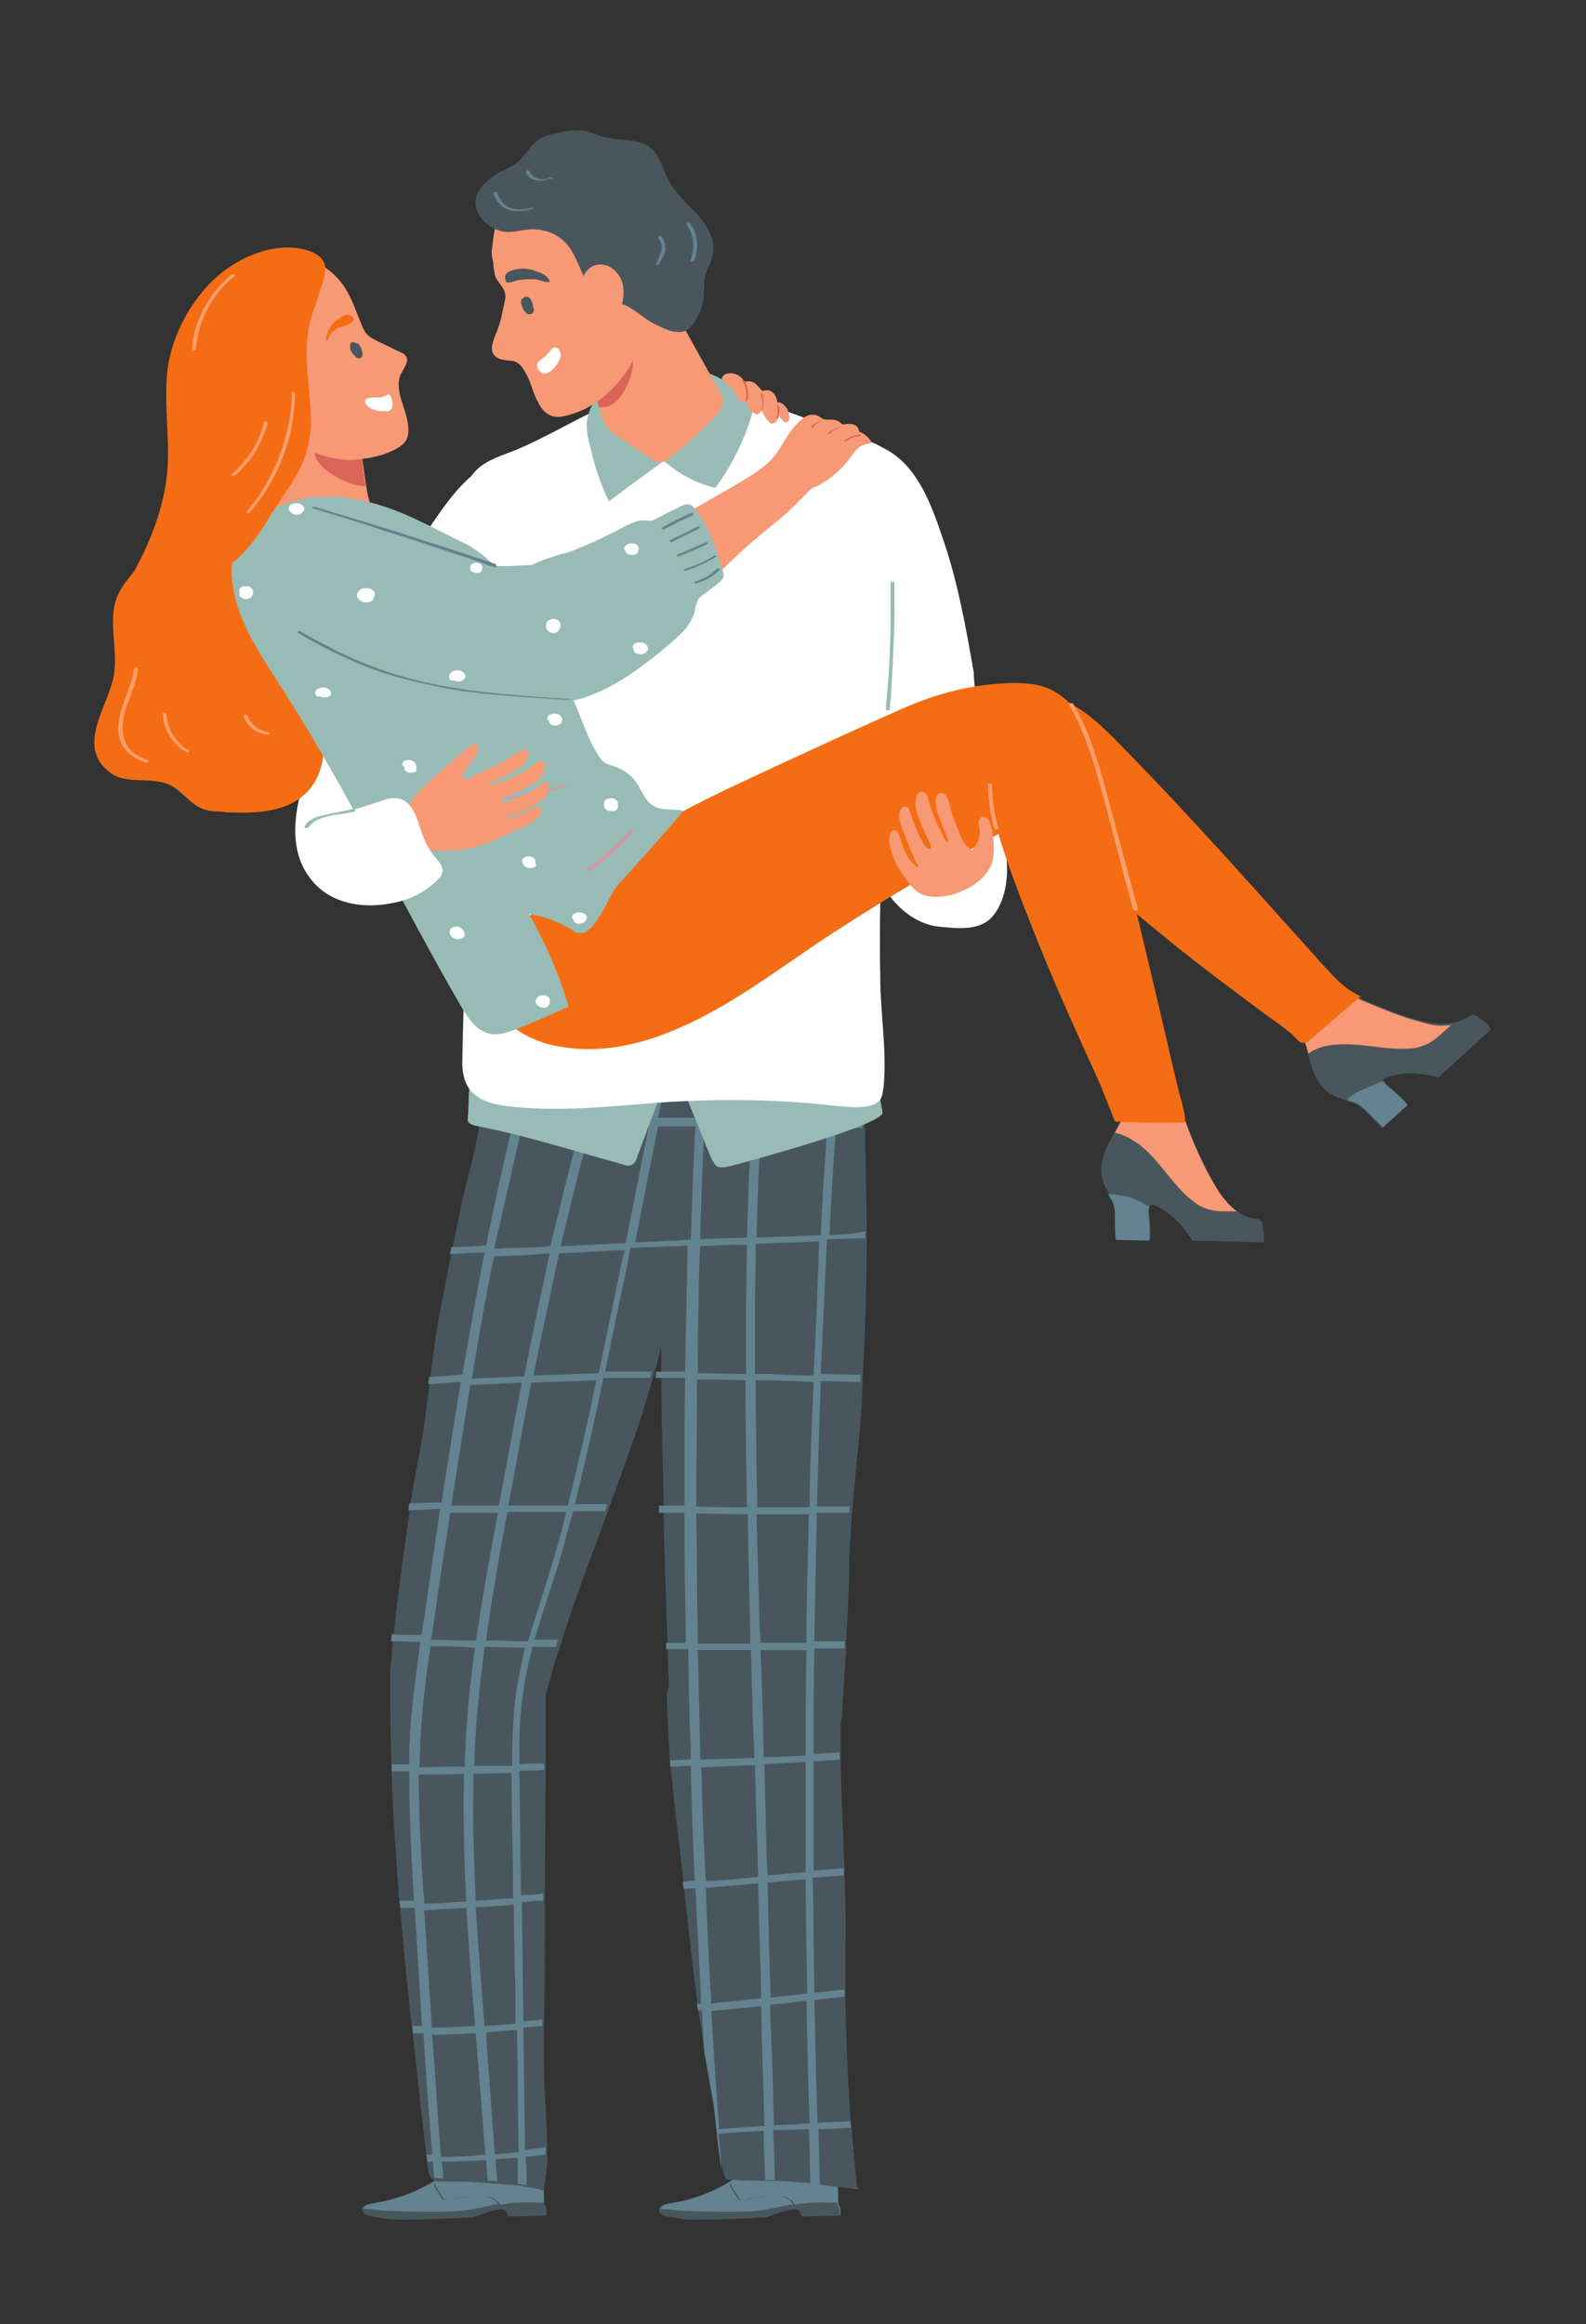 <?xml version="1.0" encoding="utf-8"?>
<!-- Generator: Adobe Illustrator 25.4.6, SVG Export Plug-In . SVG Version: 6.00 Build 0)  -->
<svg version="1.1" id="Ñëîé_1" xmlns="http://www.w3.org/2000/svg" xmlns:xlink="http://www.w3.org/1999/xlink" x="0px" y="0px"
	 viewBox="0 0 200 293" style="enable-background:new 0 0 200 293;" xml:space="preserve">
<rect x="0" y="0" width="200" height="293" fill="#333333" stroke="none"/>
<style type="text/css">
	.st0{fill:#F7CFC3;}
	.st1{fill:#F79974;}
	.st2{fill:#ED8C6B;}
	.st3{fill:#62838F;}
	.st4{fill:#98BCB5;}
	.st5{fill:#4A565D;}
	.st6{fill:#3C3C70;}
	.st7{fill:#DB6357;}
	.st8{fill:#FFFFFF;}
	.st9{fill:#F46D14;}
	.st10{fill:#FC9E6B;}
	.st11{fill:#DFEDE5;}
	.st12{fill:#DB95A4;}
	.st13{fill:#89A1AD;}
</style>
<g>
	<g>
		<g>
			<g>
				<g>
					<path class="st5" d="M109.3,155.5v0.9c0,5.7-0.2,11.5-0.5,17.2c0,0.3,0,0.6,0,0.9c-0.1,1.2-0.1,2.4-0.2,3.6
						c-0.3,4-0.8,8.1-1.1,12.1c0,0.3,0,0.5-0.1,0.8c-0.1,1.8-0.2,3.6-0.3,5.3c0,3.6-0.2,7.2-0.4,10.8c0,0.3,0,0.6,0,0.9
						c-0.2,2.5-0.3,5.1-0.5,7.7c0,0.4,0,0.8-0.1,1.1c-0.4,2.3-1.4,2.8-3.3,3.3c-0.4,0.1-0.8,0.2-1.2,0.3c-0.1,0-0.3,0-0.4,0.1
						c-1.6,0.3-3.2,0.5-4.8,0.5c0,0,0,0,0,0c-0.3,0-0.6,0-0.9,0.1c-0.1,0-0.2,0-0.3,0c-2.2,0.2-4.6,0.4-6.8-0.1
						c-0.3-0.1-0.6-0.2-0.9-0.3c-0.1,0-0.2-0.1-0.3-0.1c-2.5-1-2.6-2.7-2.7-5.5c0-0.7-0.1-1.3-0.1-2c-0.1-1.7-0.2-3.3-0.2-5
						c0-0.3,0-0.6,0-0.8c-0.2-5.2-0.4-10.4-0.5-15.6c0-0.3,0-0.5,0-0.8c0-0.3,0-0.6,0-0.9c-0.1-5.3-0.3-10.7-0.3-16
						c0-0.3,0-0.5,0-0.8c0-0.6,0-1.1,0-1.7c-0.1-4.7-0.1-9.3-0.2-14v-0.9c0-3.9-0.1-7.8-0.1-11.7c0-0.6,0-1.2,0-1.9
						c0-1.4,0-2.8,0-4.2c0-0.4,0-0.9-0.1-1.5c-0.1-1.5-0.3-3.2,0-4.1c0.2-0.4,0.5-0.6,0.8-0.8c0.2-0.1,0.5-0.2,0.8-0.2
						c0.1,0,0.3,0,0.4,0c0.8,0,1.8,0,2.5,0c0.3,0,0.5,0,0.8,0c0.4,0,0.8,0,1.2,0c2.1-0.1,4.2-0.2,6.3-0.3c0.4,0,0.8,0,1.2,0
						c2.7-0.1,5.5-0.3,8.2-0.4c0.4,0,0.8,0,1.2,0c0.5,0,1,0,1.4-0.1c0.8,1.7,0.6,4,0.9,6.2c0.1,1.4,0.2,2.7,0.3,4.1l0.1,0.9
						C109.1,146.6,109.3,151.1,109.3,155.5z"/>
				</g>
			</g>
			<g>
				<g>
					<g>
						<g>
							<g>
								<g>
									<g>
										<path class="st1" d="M104.4,272.6c0.1,0.4,0.2,0.8,0.4,1.3c0.3,0.9,0.5,2.1-0.6,2.6c-0.2,0.1-0.5,0.2-0.8,0.2
											c-2.1,0.4-4.3,0.1-6.5-0.2c-0.9-0.1-2-0.1-2.8-0.5c-0.1-0.1-0.3-0.1-0.4-0.3c-0.2-0.2-0.1-0.5,0-0.7
											c0.1-0.2,0.3-0.4,0.5-0.6c1.7-1.6,1.9-3.7,1.7-5.9c-0.2-1.5-0.3-3-0.5-4.6c-0.7-6.4-1.2-12.7-1.6-19.1
											c-0.1-1.7-0.2-3.4,0.5-4.9c0.6-1.4,1.9-2.4,3.2-3c2.3-1.1,6.5-1.3,7.2,1.9c0.4,2.1,0.4,4.2,0.4,6.3
											c0.1,2.9-0.1,5.9-0.2,8.9c-0.1,3.2-0.2,6.4-0.3,9.6c-0.1,1.6-0.2,3.2-0.3,4.8c-0.1,0.9-0.2,1.9-0.1,2.8
											C104.2,271.7,104.3,272.1,104.4,272.6z"/>
									</g>
								</g>
							</g>
						</g>
					</g>
				</g>
				<g>
					<g>
						<g>
							<g>
								<g>
									<g>
										<g>
											<path class="st3" d="M83.4,279c0.5,0.3,1.4,0.4,2,0.5c1.4,0.2,2.9,0.2,4.3,0.2l5.4-0.2c0.5,0,1.2,0.1,1.7-0.1
												c0.6-0.2,1.1-0.4,1.7-0.6c0.2-0.1,0.4-0.1,0.6-0.2c0.4-0.1,1.5-0.4,1.8,0c0.1,0.1,0.1,0.3,0.2,0.5c0,0.1,0,0.1,0.1,0.2
												l4.8-0.1c0-0.1,0-0.2,0-0.2c0-0.4,0-0.7-0.2-1c0,0-0.1-0.1-0.1-0.2c0-0.1,0-0.1,0-0.2c0,0,0-0.1,0-0.1c0-0.3,0-0.5,0-0.8
												c0-0.8-0.1-1.7-0.4-2.4c-0.1-0.4-0.2-0.8-0.5-1.2c-0.4-0.5-0.7-0.2-1.2,0c-1,0.6-2.2,0.9-3.4,0.8c-1.2,0-2.4-0.3-3.4-0.9
												c-0.3-0.2-0.7-0.8-1.1-0.8c-0.5,0-0.9,0.7-1.2,1c-0.7,0.6-1.5,1.2-2.3,1.7c-1.6,1-3.4,1.8-5.2,2.3
												c-0.6,0.2-1.1,0.3-1.7,0.4c-0.5,0.1-1.2,0.2-1.7,0.4c-0.2,0.1-0.3,0.2-0.4,0.4C83.1,278.6,83.1,278.8,83.4,279z"/>
										</g>
									</g>
								</g>
							</g>
						</g>
					</g>
				</g>
				<g>
					<g>
						<g>
							<path class="st5" d="M83.2,278.4c0.3,0,0.6,0.1,1,0.1c0.8,0.1,1.7,0.2,2.5,0.2c1.7,0.1,3.3,0.1,5,0.1c0.1,0,0.2,0,0.3,0
								c1.1,0,2.3,0,3.4-0.1c1.2-0.1,2.2-0.4,3.4-0.6c0.4-0.1,0.8-0.2,1.2-0.2c-0.2-0.4-0.6-0.7-1.1-0.9c-0.6-0.2-1.3-0.1-2-0.1
								c-0.7,0-1.4,0.1-2,0.2c-0.3,0.1-0.6,0.1-1,0.2c-0.3,0-0.6,0.1-0.8-0.1c-0.1-0.1-0.2-0.2-0.3-0.4c-0.1-0.1-0.2-0.3-0.3-0.5
								c-0.2-0.3-0.4-0.6-0.5-0.9c0-0.1,0.2-0.1,0.2,0c0.1,0.3,0.3,0.6,0.5,0.9c0.2,0.3,0.3,0.5,0.5,0.8c0.1,0.2,0.3,0.2,0.5,0.2
								c0.2,0,0.4,0,0.6-0.1c0.3-0.1,0.6-0.1,1-0.2c0.7-0.1,1.3-0.1,2-0.1c0.6,0,1.3-0.1,1.8,0.1c0.5,0.2,0.9,0.5,1.1,0.9
								c1.8-0.3,3.6-0.3,5.4-0.2c0,0.1,0,0.1,0,0.2c0,0.1,0.1,0.1,0.1,0.2c0.2,0.3,0.2,0.7,0.2,1c0,0.1,0,0.2,0,0.2l-4.8,0.1
								c0-0.1,0-0.1-0.1-0.2c0-0.2-0.1-0.3-0.2-0.5c-0.3-0.4-1.4-0.1-1.8,0c-0.2,0.1-0.4,0.1-0.6,0.2c-0.6,0.2-1.1,0.4-1.7,0.6
								c-0.5,0.1-1.2,0-1.7,0.1l-5.4,0.2c-1.4,0-2.9,0.1-4.3-0.2c-0.6-0.1-1.5-0.2-2-0.5C83.1,278.8,83.1,278.6,83.2,278.4z"/>
						</g>
					</g>
				</g>
				<g>
					<g>
						<g>
							<path class="st6" d="M94.4,273.2c0,0,0.1-0.1,0.1-0.1c0.1,0,0.2,0,0.3,0c0.3,0.2,0.5,0.4,0.7,0.6c0,0,0,0.1,0,0.1
								c0,0-0.1,0.1-0.1,0.1c-0.1,0-0.1,0-0.2,0c0,0-0.1,0-0.1-0.1C94.9,273.6,94.6,273.4,94.4,273.2
								C94.4,273.2,94.3,273.2,94.4,273.2z"/>
						</g>
					</g>
				</g>
				<g>
					<g>
						<g>
							<path class="st6" d="M93.5,273.8c0,0,0.1-0.1,0.1-0.1c0.1,0,0.2,0,0.3,0c0.2,0.2,0.4,0.4,0.6,0.6c0,0,0,0.1,0,0.1
								c0,0-0.1,0.1-0.1,0.1c-0.1,0-0.2,0-0.3-0.1c0,0,0,0-0.1-0.1C93.9,274.2,93.7,274.1,93.5,273.8
								C93.5,273.9,93.5,273.8,93.5,273.8z"/>
						</g>
					</g>
				</g>
			</g>
			<g>
				<g>
					<path class="st5" d="M108.2,276c0,0-3.1-0.4-3.2-0.4c-0.3,0-0.6-0.1-0.8-0.1c-0.2,0-0.4-0.1-0.5-0.1c-0.2,0-0.4,0-0.5-0.1
						c-0.2,0-0.5,0-0.7-0.1c-1.5-0.1-3-0.2-4.6-0.3c-0.1,0-0.2,0-0.3,0c-0.3,0-0.6,0-0.9,0c-1.7,0-3.4,0-5.1-0.2
						c-0.1,0-0.2-0.4-0.4-0.9c-0.5-2.2-0.9-7.5-1.1-8.2c-0.4-2.3-0.8-4.5-1.2-6.8c-0.3-1.7-0.5-3.4-0.8-5.2c0-0.3-0.1-0.6-0.1-0.8
						c-0.6-4.4-1.1-8.9-1.6-13.3c0-0.4-0.1-0.8-0.1-1.3c0-0.3-0.1-0.6-0.1-0.8c-0.5-4.8-1.2-9.7-1.6-14.5c0-0.3,0-0.6-0.1-0.8
						c-0.2-2.6-0.3-5.3-0.4-7.9c0-0.4,0-0.8,0.1-1.1c0.3-1.2,1-2.1,1.9-3.2c0.2-0.3,0.4-0.5,0.7-0.7c0.7-0.7,1.5-1.3,2.4-1.9
						c1.7-1,3.6-1.6,5.4-1.8c0.4,0,0.8,0,1.2,0c0,0,0.1,0,0.1,0c1.3,0.1,2.7,0.2,4,0.6c0.7,0.2,1.3,0.3,1.8,0.3
						c0.4,0,0.8,0.1,1.2,0.2c0.5,0.1,0.9,0.3,1.3,0.6c0.2,0.2,0.4,0.5,0.6,0.8c0,0.1,0.1,0.2,0.1,0.2c1.2,2.4,1.1,5.4,1.1,8.1
						c0,0.1,0,0.3,0,0.4c0,1.5,0,2.9,0,4.4c0,0.3,0,0.6,0,0.8c0.1,4.6,0.3,9.1,0.5,13.7c0,0.3,0,0.6,0,0.9c0.1,3.1,0.2,6.2,0.1,9.3
						c0,1.7,0,3.4,0,5.1c0,0.3,0,0.6,0,0.9c0.1,5.3,0.3,10.5,0.7,15.7c0,0.3,0,0.6,0.1,0.8c0.2,2.5,0.4,4.9,0.7,7.4
						C108.2,275.8,108.2,275.9,108.2,276z"/>
				</g>
			</g>
			<g>
				<g>
					<g>
						<path class="st5" d="M85.3,156.4c0,0.3,0,0.5-0.1,0.8c-0.1,1.3-0.2,2.5-0.3,3.8c-0.4,3.5-1,6.9-1.9,10.3
							c-0.1,0.6-0.3,1.1-0.5,1.7c-0.1,0.3-0.1,0.6-0.2,0.8c-0.4,1.5-0.9,2.9-1.3,4.4c-1.3,3.9-2.7,7.8-4.1,11.6
							c-0.1,0.3-0.2,0.6-0.3,0.9c-2,5.4-4.1,10.8-5.8,16.3c-0.1,0.3-0.2,0.6-0.3,0.9c-0.2,0.5-0.3,1-0.5,1.5c-0.4,1.3-0.7,2.7-1.1,4
							c-0.5,1.5-1.1,3-1.9,4.4c-0.4,0.7-0.8,1.2-1.2,1.5c-0.4,0.3-0.8,0.6-1.2,0.7c-1,0.3-2.1,0.3-3.6,0.3c-0.4,0-0.7,0-1.1-0.1
							c-0.4,0-0.8-0.1-1.2-0.1c-0.8-0.1-1.7-0.2-2.5-0.4c-0.9-0.1-2.1,0-3.2-0.1c-0.4,0-0.8-0.1-1.2-0.3c0,0-0.1,0-0.1,0
							c0,0,0,0,0,0c-1.2-0.6-1.9-2.4-2.1-3.6c-0.1-0.5-0.2-1-0.3-1.6c-0.1-1-0.1-2.1,0-3.1c0-1.2,0.1-2.4,0.2-3.6
							c0-0.3,0.1-0.6,0.1-0.9c0.3-3.1,0.7-6.1,1.1-9.2c0.3-2.1,0.6-4.3,0.9-6.4c0-0.3,0.1-0.6,0.1-0.9c0.3-1.9,0.6-3.9,1-5.8
							c0.6-3,1-6.1,1.4-9.2c0-0.3,0.1-0.6,0.1-0.9c0.4-3.1,0.8-6.3,1.4-9.4c0.4-2,0.8-4.1,1.2-6.1c0.1-0.3,0.1-0.6,0.2-0.9
							c0.4-2,0.8-4,1.2-6c0.7-3.2,1.7-6.3,2.2-9.6c0-0.3,0.1-0.6,0.1-0.9c0.1-0.7,0.1-1.3,0.2-2c0.1-1.6,0-3.2,0.3-4.7
							c0.2-1.1,0.7-2.2,1.4-3h21.9c0.1,0.1,0.1,0.3,0.2,0.5c0.1,0.3,0.2,0.6,0.2,0.9c0.1,0.4,0.2,0.9,0.2,1.3c0.3,2.3,0.5,4.7,0.7,7
							c0,0.3,0,0.5,0,0.8C85.7,146.8,85.7,151.6,85.3,156.4z"/>
					</g>
				</g>
				<g>
					<g>
						<g>
							<g>
								<g>
									<g>
										<g>
											<path class="st1" d="M67.4,272.6c0.1,0.4,0.2,0.8,0.4,1.3c0.3,0.9,0.5,2.1-0.6,2.6c-0.2,0.1-0.5,0.2-0.8,0.2
												c-2.2,0.4-4.4,0.1-6.6-0.2c-0.9-0.1-2-0.1-2.8-0.5c-0.1-0.1-0.3-0.1-0.4-0.3c-0.2-0.2-0.1-0.5,0-0.7
												c0.1-0.2,0.3-0.4,0.5-0.6c1.7-1.6,1.9-3.7,1.7-5.9c-0.2-1.5-0.3-3-0.5-4.6c-0.7-6.4-1.2-12.7-1.6-19.1
												c-0.1-1.7-0.2-3.4,0.5-4.9c0.6-1.4,1.9-2.4,3.2-3c2.3-1.1,6.6-1.3,7.3,1.9c0.4,2.1,0.4,4.2,0.4,6.3
												c0.1,2.9-0.1,5.9-0.2,8.9c-0.1,3.2-0.2,6.4-0.3,9.6c-0.1,1.6-0.2,3.2-0.3,4.8c-0.1,0.9-0.2,1.9-0.2,2.8
												C67.2,271.7,67.2,272.1,67.4,272.6z"/>
										</g>
									</g>
								</g>
							</g>
						</g>
					</g>
					<g>
						<g>
							<g>
								<g>
									<g>
										<g>
											<g>
												<path class="st3" d="M46,279c0.6,0.3,1.4,0.4,2.1,0.5c1.5,0.2,2.9,0.2,4.4,0.2l5.5-0.2c0.5,0,1.3,0.1,1.7-0.1
													c0.6-0.2,1.1-0.4,1.7-0.6c0.2-0.1,0.4-0.1,0.6-0.2c0.4-0.1,1.5-0.4,1.8,0c0.1,0.1,0.1,0.3,0.2,0.5c0,0.1,0,0.1,0.1,0.2
													l4.8-0.1c0-0.1,0-0.2,0-0.2c0-0.4,0-0.7-0.2-1c0,0-0.1-0.1-0.1-0.2c0-0.1,0-0.1,0-0.2c0,0,0-0.1,0-0.1
													c0-0.3,0-0.5,0-0.8c0-0.8-0.1-1.7-0.4-2.4c-0.1-0.4-0.2-0.8-0.5-1.2c-0.4-0.5-0.7-0.2-1.2,0c-1.1,0.6-2.3,0.9-3.5,0.8
													c-1.2,0-2.4-0.3-3.5-0.9c-0.3-0.2-0.7-0.8-1.1-0.8c-0.5,0-0.9,0.7-1.3,1c-0.7,0.6-1.5,1.2-2.3,1.7
													c-1.6,1-3.4,1.8-5.3,2.3c-0.6,0.2-1.1,0.3-1.7,0.4c-0.5,0.1-1.2,0.2-1.7,0.4c-0.2,0.1-0.3,0.2-0.4,0.4
													C45.7,278.6,45.7,278.8,46,279z"/>
											</g>
										</g>
									</g>
								</g>
							</g>
						</g>
					</g>
					<g>
						<g>
							<g>
								<path class="st5" d="M45.8,278.4c0.3,0,0.6,0.1,1,0.1c0.8,0.1,1.7,0.2,2.5,0.2c1.7,0.1,3.4,0.1,5,0.1c0.1,0,0.2,0,0.3,0
									c1.2,0,2.3,0,3.5-0.1c1.2-0.1,2.3-0.4,3.4-0.6c0.4-0.1,0.8-0.2,1.3-0.2c-0.2-0.4-0.6-0.7-1.1-0.9c-0.6-0.2-1.3-0.1-2-0.1
									c-0.7,0-1.4,0.1-2.1,0.2c-0.3,0.1-0.7,0.1-1,0.2c-0.3,0-0.6,0.1-0.8-0.1c-0.1-0.1-0.2-0.2-0.3-0.4c-0.1-0.1-0.2-0.3-0.3-0.5
									c-0.2-0.3-0.4-0.6-0.5-0.9c0-0.1,0.2-0.1,0.2,0c0.1,0.3,0.3,0.6,0.5,0.9c0.2,0.3,0.3,0.5,0.5,0.8c0.1,0.2,0.3,0.2,0.5,0.2
									c0.2,0,0.4,0,0.6-0.1c0.3-0.1,0.7-0.1,1-0.2c0.7-0.1,1.3-0.1,2-0.1c0.6,0,1.3-0.1,1.9,0.1c0.5,0.2,0.9,0.5,1.2,0.9
									c1.8-0.3,3.7-0.3,5.5-0.2c0,0.1,0,0.1,0,0.2c0,0.1,0.1,0.1,0.1,0.2c0.2,0.3,0.2,0.7,0.2,1c0,0.1,0,0.2,0,0.2l-4.8,0.1
									c0-0.1,0-0.1-0.1-0.2c0-0.2-0.1-0.3-0.2-0.5c-0.3-0.4-1.4-0.1-1.8,0c-0.2,0.1-0.4,0.1-0.6,0.2c-0.6,0.2-1.1,0.4-1.7,0.6
									c-0.5,0.1-1.2,0-1.7,0.1l-5.5,0.2c-1.5,0-2.9,0.1-4.4-0.2c-0.6-0.1-1.5-0.2-2.1-0.5C45.7,278.8,45.7,278.6,45.8,278.4z"/>
							</g>
						</g>
					</g>
					<g>
						<g>
							<g>
								<path class="st6" d="M57.1,273.2c0,0,0.1-0.1,0.1-0.1c0.1,0,0.2,0,0.3,0c0.3,0.2,0.5,0.4,0.7,0.6c0,0,0,0.1,0,0.1
									c0,0-0.1,0.1-0.1,0.1c-0.1,0-0.1,0-0.2,0c0,0-0.1,0-0.1-0.1C57.7,273.6,57.4,273.4,57.1,273.2
									C57.1,273.2,57.1,273.2,57.1,273.2z"/>
							</g>
						</g>
					</g>
					<g>
						<g>
							<g>
								<path class="st6" d="M56.2,273.8c0,0,0.1-0.1,0.1-0.1c0.1,0,0.2,0,0.3,0c0.2,0.2,0.4,0.4,0.6,0.6c0,0,0,0.1,0,0.1
									c0,0-0.1,0.1-0.1,0.1c-0.1,0-0.2,0-0.3-0.1c0,0,0,0-0.1-0.1C56.6,274.2,56.5,274.1,56.2,273.8
									C56.2,273.9,56.2,273.8,56.2,273.8z"/>
							</g>
						</g>
					</g>
				</g>
				<g>
					<g>
						<path class="st5" d="M69,270.9c0,0.3,0,0.6,0,0.9c0,1.5-0.2,3-0.5,4.4c-0.6-0.3-1.3-0.4-1.9-0.5c-0.2,0-0.4-0.1-0.5-0.1
							c-0.2,0-0.5-0.1-0.7-0.1c-0.1,0-0.1,0-0.2,0c-0.4-0.1-0.8-0.1-1-0.1c-0.5,0-1-0.1-1.4-0.1c-0.4,0-0.8-0.1-1.2-0.1
							c-1-0.1-2-0.1-3-0.2c-0.3,0-0.6,0-0.8,0c-0.7,0-1.4,0-1.9,0c-0.5,0-0.9,0-1.2-0.2c-0.4-0.2-0.7-0.7-0.8-1.8c0,0,0-0.1,0-0.1
							c0-0.3-0.1-0.6-0.1-0.8c-0.3-2.6-0.6-5.3-0.9-7.9c-0.3-2.5-0.5-4.9-0.8-7.4c0-0.3-0.1-0.6-0.1-0.8c-0.1-0.8-0.2-1.7-0.3-2.5
							c-0.2-2.4-0.5-4.7-0.7-7.1c-0.2-1.7-0.3-3.5-0.5-5.2c0-0.3,0-0.6-0.1-0.8c-0.4-5.4-0.8-10.9-1-16.3c0-0.3,0-0.6,0-0.8
							c-0.1-2.9-0.2-5.8-0.2-8.8c0-1.3,0-2.5,0-3.8c0-1.1,0.4-2.1,1.2-2.9c0.3-0.3,0.6-0.6,0.9-0.8c0.6-0.5,1.3-0.8,2.1-1
							c0.2,0,0.4-0.1,0.5-0.1c0.2,0,0.5-0.1,0.7-0.1c0.8-0.1,1.6,0,2.4,0c1.1,0.1,2.2,0.1,3.2,0.4c0.4,0.1,0.8,0.2,1.1,0.4
							c0.4,0.1,0.8,0.3,1.1,0.5c0.2,0.1,0.4,0.2,0.6,0.3c1.4,0.5,3,0.4,4.2,1c0,0,0.1,0.1,0.1,0.1c1.4,0.9,1.5,2.6,1.5,4.1
							c0,0.4,0,0.8,0,1.2c0,3.1,0,6.1,0,9.2c0,0.3,0,0.6,0,0.8c0,5.2-0.1,10.4-0.1,15.5c0,0.3,0,0.6,0,0.8c0,1.5,0,3,0,4.5
							c0,3.5,0,7.1-0.1,10.6c0,0.3,0,0.6,0,0.8c0,1.6,0,3.2,0,4.9C68.6,263.7,69,267.4,69,270.9z"/>
					</g>
				</g>
			</g>
			<path class="st3" d="M104.6,155.7c0.2-4.5,0.5-9,0.8-13.5h0c1.1,0,2.2,0,3.4,0l-0.1-0.9c-1.1,0-2.2,0-3.3,0
				c0.2-3.4,0.5-6.8,0.7-10.2c-0.4,0-0.8,0-1.2,0c-0.2,3.4-0.4,6.8-0.6,10.1c-2.8,0-5.5,0-8.3-0.1c0.2-3.2,0.4-6.4,0.7-9.7
				c-0.4,0-0.8,0-1.2,0c-0.3,3.2-0.5,6.4-0.7,9.6c-0.6,0-1.2,0-1.8,0h-4.2c0.1-3.1,0.3-6.2,0.4-9.3c-0.4,0-0.8,0-1.2,0
				c-0.2,3.1-0.3,6.1-0.4,9.2h-4.6c0.5-2.4,0.9-4.9,1.3-7.3c0-0.3,0.1-0.6,0.2-1c0-0.3,0.1-0.6,0.2-0.9c-0.1,0-0.3,0-0.4,0
				c0-0.1-0.1-0.3-0.2-0.5h-0.5c0,0.2-0.1,0.5-0.1,0.7c-0.3,1.6-0.6,3.3-0.9,4.9c-0.3,1.3-0.5,2.7-0.7,4c-2.4,0-4.8,0-7.2,0
				c0.6-2.1,1.2-4.2,1.9-6.3c0.4-1.1,0.7-2.2,1.1-3.4h-1.2c-1,3.2-2,6.4-2.9,9.6c-2.5,0-5,0-7.5,0.1c0.8-3.2,1.6-6.5,2.5-9.7h-1.2
				c-0.9,3.2-1.7,6.4-2.5,9.7h0c-1.5,0-2.9,0-4.4,0c0,0.3-0.1,0.6-0.1,0.9c1.5,0,2.9,0,4.3-0.1c-1.2,4.9-2.3,9.9-3.3,14.9
				c0,0.2-0.1,0.3-0.1,0.5c-1.5,0.1-2.9,0.2-4.4,0.2c0,0.3-0.1,0.6-0.2,0.9c1.5-0.1,2.9-0.2,4.4-0.2c-1,5.1-1.9,10.3-2.8,15.4
				c-1.4,0.1-2.8,0.2-4.2,0.3c0,0.3-0.1,0.6-0.1,0.9c1.4-0.1,2.7-0.2,4.1-0.3c-0.7,4.4-1.4,8.7-2.1,13.1c-0.1,0.7-0.2,1.4-0.3,2.1
				c-1.4,0-2.7,0.1-4.1,0.1c0,0.3-0.1,0.6-0.1,0.9c1.4-0.1,2.7-0.1,4-0.2c-0.6,4.1-1.2,8.2-1.8,12.3c-0.1,0.8-0.2,1.7-0.4,2.5
				c0,0.4-0.1,0.8-0.2,1.1c-0.6,0-1.3,0-1.9,0c-0.6,0-1.2,0-1.8-0.1c0,0.3-0.1,0.6-0.1,0.9c0.3,0,0.7,0,1,0c0.9,0,1.8,0.1,2.7,0.1
				c-0.5,3.7-1,7.5-1.3,11.3c0,0.2,0,0.4,0,0.6c-0.1,1.2-0.1,2.4-0.1,3.5c-0.8,0-1.5,0-2.2,0c0,0.3,0,0.6,0,0.9c0.7,0,1.5,0,2.2,0
				c0,3.6,0.1,7.2,0.3,10.8c0.1,1.8,0.2,3.7,0.3,5.5c-0.6,0-1.2,0-1.8,0l0.1,0.9c0.6,0,1.2,0,1.8,0c0.2,3.2,0.4,6.5,0.6,9.7
				c0.1,1.7,0.2,3.5,0.3,5.2H52l0.1,0.9h1.3c0.3,5.1,0.7,10.2,1.1,15.3c-0.2,0-0.5,0-0.7,0c0,0.3,0.1,0.6,0.1,0.9c0.2,0,0.5,0,0.7,0
				c0,0.7,0.1,1.3,0.1,1.9c0.3,0.2,0.7,0.2,1.2,0.2c0-0.7-0.1-1.4-0.2-2.1c1.9,0,3.8-0.1,5.6-0.2c0.1,0.9,0.1,1.7,0.2,2.6
				c0.4,0,0.8,0,1.2,0.1l-0.2-2.8c0.9-0.1,1.9-0.1,2.8-0.2c0,1.1,0,2.2,0,3.3c0.2,0,0.4,0,0.6,0.1c0.2,0,0.4,0,0.5,0.1
				c0-1.2,0-2.4-0.1-3.6c0.8-0.1,1.7-0.2,2.5-0.3c0-0.3,0-0.6,0-0.9c-0.8,0.1-1.6,0.2-2.4,0.3c0,0-0.1,0-0.2,0l-0.2-15.4
				c0.8-0.1,1.6-0.1,2.4-0.2v-0.8c-0.8,0.1-1.6,0.1-2.4,0.2c-0.1-5-0.1-10-0.2-15c0.9-0.1,1.8-0.2,2.7-0.2v-0.9
				c-0.9,0.1-1.8,0.2-2.8,0.2c-0.1-5.1-0.1-10.2-0.2-15.2v-0.5c1,0,2,0,3.1-0.1v-0.8c-1,0-2,0-3.1,0.1c0-1.1,0-2.2,0-3.3
				c0.1-3.5,0.5-7,1.4-10.5c0.1-0.3,0.2-0.5,0.2-0.8c0-0.1,0-0.1,0-0.2c1,0,2,0,3,0c0.1-0.3,0.2-0.6,0.3-0.9c-1,0-2,0-3,0
				c1.2-4.2,2.8-8.4,3.9-12.6c0.3-1.2,0.6-2.4,1-3.6c1,0,2,0,3,0h1c0.1-0.3,0.2-0.6,0.3-0.9c-1.4,0-2.7,0-4.1,0
				c1.3-5.3,2.5-10.6,3.6-15.9c0.7,0,1.4,0,2,0c1.3,0,2.6,0,3.9,0c0.1-0.3,0.1-0.5,0.2-0.8c-2,0-4,0-5.9,0c0.6-2.9,1.2-5.8,1.8-8.7
				c0.5-2.3,1-4.6,1.4-6.9c1,0,2-0.1,3-0.1c0.8,0,1.6-0.1,2.4-0.1c0.6,0,1.2,0,1.8-0.1c-0.1,5.3-0.2,10.6-0.3,15.9h-3.7
				c0,0.3,0,0.5,0,0.8c1.2,0,2.4,0,3.7,0c-0.1,5.3-0.1,10.7-0.1,16.1c-1.1,0-2.2,0-3.2,0c0,0.3,0,0.6,0,0.9c1.1,0,2.1,0,3.2,0v0.1
				c0,5.4,0.1,10.9,0.2,16.3H84c0,0.3,0,0.5,0,0.8c0.9,0,1.9,0,2.8,0c0,0.3,0,0.7,0,1c0.1,3.8,0.1,7.6,0.3,11.4c0,0.5,0,1,0,1.5
				c-0.9,0-1.8,0.1-2.6,0.1c0,0.3,0,0.5,0,0.8c0.9,0,1.7-0.1,2.6-0.1c0.1,4.8,0.3,9.7,0.5,14.5c-0.5,0-1,0.1-1.5,0.1
				c0,0.3,0.1,0.6,0.1,0.9l1.5-0.1c0.2,4.7,0.5,9.4,0.7,14c0,0.2,0,0.4,0,0.6c-0.2,0-0.3,0-0.5,0c0,0.3,0.1,0.6,0.1,0.8l0.5,0
				c0.1,1.7,0.2,3.5,0.3,5.2c0.4,2.3,0.8,4.5,1.2,6.8c0.1,0.7,0.6,6,1,8.2c-0.1-1.5-0.2-3.1-0.4-4.6c1.9-0.2,3.8-0.3,5.7-0.4
				c0,2,0.1,4.1,0.2,6.2c0.3,0,0.6,0,0.9,0c0.1,0,0.2,0,0.3,0c0-2.1-0.1-4.2-0.2-6.3c0.4,0,0.7,0,1.1,0c1.1,0,2.3-0.1,3.4-0.1
				c0.1,2.3,0.1,4.5,0.2,6.8c0.2,0,0.5,0,0.7,0.1c0.1,0,0.3,0,0.5,0c-0.1-2.3-0.1-4.6-0.2-6.9c1.4,0,2.7-0.1,4.1-0.2
				c0-0.3,0-0.5-0.1-0.8c-1.4,0.1-2.7,0.1-4.1,0.2c-0.2-5.2-0.3-10.3-0.4-15.5c0.4,0,0.8-0.1,1.2-0.1c0.9-0.1,1.7-0.2,2.6-0.3
				c0-0.3,0-0.6,0-0.9c-1.3,0.1-2.5,0.3-3.8,0.4c-0.1-4.8-0.1-9.6-0.2-14.5c1.3-0.1,2.6-0.2,3.9-0.3c0-0.3,0-0.6,0-0.9
				c-1.3,0.1-2.5,0.2-3.8,0.3c0-4.3,0-8.6,0-12.9v-0.9c0.6,0,1.2,0,1.7-0.1c0.5,0,1.1,0,1.6-0.1c0-0.3,0-0.6,0-0.9
				c-1.1,0.1-2.2,0.1-3.3,0.2c0-0.4,0-0.8,0-1.3c0-4,0-8,0.1-12c0.6,0,1.3,0,2,0h1.8c0-0.3,0-0.6,0-0.9c-0.8,0-1.7,0-2.5,0
				c-0.5,0-0.9,0-1.3,0c0-0.2,0-0.4,0-0.7c0.1-5.2,0.2-10.3,0.3-15.5c1.4,0,2.8,0,4.1,0c0-0.3,0-0.5,0.1-0.8c-1.4,0-2.8,0-4.2,0
				c0.2-5.3,0.3-10.5,0.5-15.8c1.7,0,3.3,0.1,5,0.1c0-0.3,0-0.6,0-0.9c-1.7,0-3.4-0.1-5-0.1c0.2-4.4,0.4-8.7,0.6-13.1
				c0.1-1.3,0.1-2.6,0.2-3.9c1.5,0,3-0.1,4.5-0.1h0.3v-0.9C107.7,155.6,106.2,155.6,104.6,155.7z M88.8,142c2,0,4,0,6,0
				c-0.3,4.7-0.5,9.3-0.6,14c-2,0.1-3.9,0.1-5.9,0.2C88.4,151.5,88.6,146.8,88.8,142z M88.1,164c0-2.3,0.1-4.6,0.2-6.9
				c2-0.1,4-0.2,5.9-0.2c-0.1,5.4-0.2,10.8-0.1,16.3c-2,0-4.1-0.1-6.1-0.1C88,170,88,167,88.1,164z M87.9,173.9c2,0,4.1,0,6.1,0.1
				c0,5.3,0.1,10.7,0.2,16h-0.9c-1.8,0-3.7,0-5.5-0.1C87.8,184.6,87.9,179.2,87.9,173.9z M94.3,190.9c0,0.4,0,0.9,0,1.3
				c0.1,4.4,0.2,8.8,0.3,13.2c0,0.6,0,1.2,0,1.8c-1.8,0-3.7,0-5.5,0c-0.3,0-0.6,0-1,0H88c-0.1-5.4-0.1-10.9-0.2-16.4
				C90,190.8,92.2,190.9,94.3,190.9z M65.8,142.2c2.5,0,5,0,7.4-0.1c-1.4,5-2.6,10-3.8,15c-1.5,0.1-2.9,0.2-4.4,0.2
				c-0.9,0-1.8,0.1-2.7,0.1C63.5,152.4,64.6,147.2,65.8,142.2z M61.7,161.3c0.2-1,0.4-1.9,0.6-2.9c2.3-0.1,4.7-0.2,7-0.4
				c-0.2,1-0.4,1.9-0.6,2.9c-0.9,4.2-1.8,8.4-2.6,12.6c-0.9,0-1.9,0.1-2.8,0.1c-1.2,0.1-2.5,0.1-3.8,0.2
				C60.2,169.6,60.9,165.5,61.7,161.3z M59.3,174.6c2.2-0.1,4.4-0.2,6.5-0.3c-1,5.2-1.9,10.3-2.9,15.5h-1.5c-1.5,0-3,0-4.5,0
				C57.7,184.8,58.5,179.7,59.3,174.6z M54.6,205.3c0.6-4.5,1.3-8.9,2-13.4c0-0.4,0.1-0.8,0.2-1.2c2,0,4,0,6,0
				c0,0.2-0.1,0.4-0.1,0.5c-0.9,4.8-1.8,9.7-2.5,14.5c-0.1,0.4-0.1,0.7-0.2,1.1c-0.5,0-0.9,0-1.4,0c-1.4,0-2.8-0.1-4.3-0.1
				C54.5,206.2,54.5,205.7,54.6,205.3z M54.3,207.5c1.9,0,3.8,0.1,5.6,0.2c-0.6,4.1-1,8.3-1.2,12.4c0,0.7-0.1,1.5-0.1,2.2
				c0,0.1,0,0.3,0,0.4c-1.9,0-3.8,0-5.7,0.1c0-1.1,0.1-2.2,0.1-3.2C53.2,215.5,53.7,211.5,54.3,207.5z M61.8,239.5
				c-0.6,0-1.2,0.1-1.8,0.1c-0.2-4.4-0.4-8.8-0.3-13.2c0-0.9,0-1.9,0-2.8c1.6,0,3.2-0.1,4.8-0.1c0,4,0.1,8.1,0.2,12.1
				c0,1.2,0,2.4,0,3.7C63.8,239.3,62.8,239.4,61.8,239.5z M64.8,240.1c0,3.7,0.1,7.5,0.2,11.2c0,1.3,0,2.5,0,3.8
				c-0.8,0.1-1.5,0.1-2.3,0.2c-0.5,0-1.1,0.1-1.6,0.1c-0.4-5-0.8-10-1.1-15C61.7,240.4,63.2,240.2,64.8,240.1z M53.4,238.8
				c-0.3-5-0.6-10.1-0.6-15.1c1.9,0,3.8,0,5.7-0.1c-0.1,5.4,0,10.7,0.3,16.1c-1.8,0.1-3.5,0.2-5.3,0.3
				C53.5,239.6,53.5,239.2,53.4,238.8z M54.4,254.6c-0.3-4.6-0.6-9.2-0.9-13.8c1.8-0.1,3.6-0.2,5.3-0.3c0.3,4.5,0.6,8.9,1,13.4
				c0,0.5,0.1,1,0.1,1.5c-1.8,0.1-3.7,0.2-5.5,0.2C54.5,255.4,54.4,255,54.4,254.6z M55.6,271.9c-0.4-5.1-0.7-10.2-1.1-15.4
				c1.8,0,3.7-0.1,5.5-0.2c0.4,5.1,0.8,10.2,1.2,15.3C59.4,271.8,57.5,271.9,55.6,271.9z M62.4,271.6L61.4,258
				c0-0.6-0.1-1.2-0.1-1.8c1.3-0.1,2.6-0.2,3.9-0.3c0.1,5.1,0.1,10.2,0.2,15.4C64.3,271.4,63.4,271.5,62.4,271.6z M65.2,212.6
				c-0.4,2.4-0.5,4.9-0.6,7.4c0,0,0,0.1,0,0.1v2.5c-0.7,0-1.4,0-2.1,0c-0.9,0-1.8,0-2.7,0c0-0.8,0.1-1.7,0.1-2.5
				c0.2-4.2,0.7-8.4,1.2-12.5c1.7,0,3.4,0.1,5.1,0.1C65.8,209.4,65.5,211,65.2,212.6z M71.3,191.1c-1.2,4.9-2.8,9.6-4.3,14.4
				c-0.1,0.5-0.3,1-0.4,1.4c-1.1,0-2.3,0-3.4-0.1c-0.6,0-1.2,0-1.9,0c0-0.3,0.1-0.5,0.1-0.8c0.5-3.5,1.1-7.1,1.7-10.6
				c0.3-1.6,0.6-3.2,0.9-4.8c2.5,0,4.9,0,7.4,0C71.4,190.8,71.3,190.9,71.3,191.1z M71.6,189.8c-2.5,0-5,0-7.5,0
				c1-5.2,1.9-10.4,2.9-15.5c2.7-0.1,5.5-0.2,8.2-0.3C74.1,179.3,72.9,184.6,71.6,189.8z M78.1,160.6c-0.9,4.2-1.7,8.3-2.6,12.5
				c-2.8,0.1-5.5,0.2-8.2,0.3c0.5-2.8,1.1-5.5,1.7-8.3c0.5-2.4,1-4.8,1.5-7.1c2.7-0.1,5.3-0.3,8-0.4c0.1,0,0.2,0,0.3,0
				C78.5,158.6,78.3,159.6,78.1,160.6z M78.9,156.7c-2.8,0.1-5.5,0.3-8.2,0.4c1.2-5,2.4-10,3.8-15c0.9,0,1.9,0,2.8,0
				c1.5,0,3,0,4.5,0C80.8,146.9,79.9,151.8,78.9,156.7z M87.1,156.3c-0.6,0-1.2,0-1.8,0.1c-0.8,0-1.6,0-2.4,0.1
				c-1,0-1.9,0.1-2.8,0.1c0.9-4.6,1.8-9.2,2.7-13.7c0.1-0.3,0.1-0.6,0.2-0.9h4.7C87.4,146.8,87.3,151.6,87.1,156.3z M88.3,220.8
				c-0.1-4.3-0.2-8.5-0.3-12.8h6.7c0.1,4.3,0.2,8.6,0.4,12.9v0.7c-1.1,0-2.2,0.1-3.4,0.1c-1.1,0-2.2,0.1-3.4,0.1
				C88.3,221.5,88.3,221.2,88.3,220.8z M95.8,205.4c-0.1-4.8-0.3-9.7-0.4-14.5c2.2,0,4.4,0,6.6,0c-0.1,5.1-0.3,10.3-0.3,15.4
				c0,0.3,0,0.5,0,0.8c-1.9,0-3.9,0-5.8,0C95.9,206.6,95.9,206,95.8,205.4z M95.5,190c-0.1-5.3-0.2-10.7-0.2-16h0.1
				c2.4,0,4.8,0.1,7.2,0.2c-0.2,4.6-0.4,9.3-0.5,13.9c0,0.6,0,1.3,0,1.9L95.5,190z M88.5,225.3c0-0.8,0-1.7-0.1-2.5
				c2.2-0.1,4.5-0.2,6.8-0.3c0.1,4.7,0.3,9.4,0.4,14.1c-2,0.2-3.9,0.4-5.9,0.5c-0.2,0-0.5,0-0.7,0C88.8,233.2,88.6,229.2,88.5,225.3
				z M89,238c2.2-0.2,4.4-0.4,6.6-0.6c0.1,4.8,0.3,9.7,0.4,14.5l-4.7,0.5c-0.5,0-1.1,0.1-1.6,0.2C89.4,247.8,89.2,242.9,89,238z
				 M90.7,268.4c-0.4-4.9-0.7-9.9-1-14.9c2.1-0.2,4.2-0.4,6.3-0.6c0,0.4,0,0.9,0,1.3c0.1,4.6,0.3,9.2,0.4,13.8
				C94.6,268.1,92.6,268.2,90.7,268.4z M96.5,226.9c0-1.5-0.1-3-0.1-4.5c1.7-0.1,3.5-0.2,5.2-0.3c0,4.6,0,9.3,0,13.9
				c-1.6,0.1-3.2,0.3-4.8,0.4C96.6,233.3,96.6,230.1,96.5,226.9z M96.8,237.3l4.8-0.4c0,4.7,0.1,9.3,0.2,13.9v0.5
				c-1.5,0.2-3,0.3-4.6,0.5C97,247,96.9,242.2,96.8,237.3z M100.2,267.8c-0.9,0-1.7,0.1-2.6,0.1c-0.1-5.1-0.3-10.1-0.5-15.2
				c1.5-0.1,3.1-0.3,4.6-0.5c0.1,5.2,0.2,10.3,0.4,15.5C101.5,267.7,100.9,267.7,100.2,267.8z M101.6,221.3
				c-1.8,0.1-3.5,0.2-5.3,0.2c0-0.2,0-0.5,0-0.7c-0.1-4.3-0.2-8.6-0.4-12.8c1.8,0,3.5,0,5.3,0h0.5c-0.1,4.1-0.1,8.2-0.1,12.2V221.3z
				 M102.6,173.4c-1.9,0-3.7-0.1-5.6-0.2c-0.6,0-1.2,0-1.8,0c0-2.7,0-5.4,0-8.1c0-2.8,0.1-5.5,0.1-8.3c2.7-0.1,5.3-0.2,8-0.3
				C103.1,162.2,102.9,167.8,102.6,173.4z M103.5,155.7c-2.6,0.1-5.2,0.2-7.8,0.3c-0.1,0-0.2,0-0.3,0c0.1-4.7,0.3-9.3,0.6-13.9
				c2.8,0,5.5,0,8.3,0C104,146.7,103.7,151.2,103.5,155.7z"/>
		</g>
		<g>
			<path class="st4" d="M59,140.7c0,0.3-0.1,0.6,0.1,0.8c0.2,0.2,0.5,0.3,0.8,0.4c6.3,1.2,12.5,3.2,18.7,4.9
				c0.3,0.1,0.6,0.2,0.9,0.1c0.5-0.1,0.8-0.7,0.9-1.2c1.5-3.9,2.9-7.9,4.4-11.8c1.6,4,3.2,8,4.8,11.9c0.2,0.4,0.4,0.9,0.8,1.2
				c0.5,0.3,1.1,0.1,1.7,0c1.5-0.4,19.5-5.2,19.2-6.8c-0.3-1.8-0.8-4.2-2.1-5.6c-0.7-0.7-1.7-1-2.7-1.2c-3.2-0.7-6.4-1.4-9.7-1.5
				c-3.6-0.1-7.3,0.4-10.9,0.9c-3.9,0.6-7.9,1.1-11.8,1.7c-1.7,0.3-3.5,0.5-5.2,0.2c-1-0.2-2-0.5-3-0.8c-1.8-0.5-4.6-1.4-5.9,0.3
				C58.9,135.7,59.2,139,59,140.7z"/>
			<path class="st8" d="M51.1,113.4c-3.9,1.3-8.7,1-11.5-2.1c-4.1-4.5-2-11.1-0.2-16.2c3.5-10.4,8.9-20,15.1-29.1
				c1.3-1.9,2.7-3.9,4.4-5.5c1.4-1.3,3.8-3.2,5.8-3.2c2,0,1.1,2.3,1,3.8c-0.3,3.5-0.6,7-0.9,10.5c-0.3,3.2-0.1,6.2-0.4,9.4
				c-0.5,4.4-0.9,8.9-1.3,13.4c-0.3,3.6,0.1,7.8-1.8,11.1C59.1,109.4,55.1,112.2,51.1,113.4z"/>
			<path class="st8" d="M105.3,139.4c1.4,0.1,4.8,0.6,5.7-0.8c0.3-0.4,0.3-0.9,0.4-1.4c0.5-4.5-0.4-9.5-0.4-14.1
				c-0.1-4.9,0-9.9,0.1-14.8c0.3-9.8,1.3-19.5,3.5-29.1c0.8-3.6,2.2-8.2,2.1-12.3c0-2.6-0.7-4.9-2.3-7c-0.8-1.1-1.6-2.2-2.6-3.1
				c-1-0.8-2.2-1.2-3.4-1.6c-3.3-1.2-6.6-2.4-9.9-3.6c-1-0.4-2.1-0.8-3.2-1.1c-1.8-0.5-3.6-0.6-5.3-1c-1.6-0.3-3.1-0.7-4.8-0.6
				c-2.6,0.1-5.1,0.8-7.5,1.7c-4.5,1.8-8.6,4.5-13.1,6.3c-1.8,0.7-3.8,1.3-5,2.9c-1.3,1.6-1.3,3.7-1.4,5.6c-0.2,2.3-0.4,4.3-0.1,6.6
				c1.2,9.6,2.6,19.7,1.3,29.2c-0.7,5.2-0.4,10.8-0.6,16.1c-0.2,5.4-0.4,10.8-0.5,16.3c-0.2,5.6,4.2,5.8,8.7,6.1
				c5.9,0.3,11.7-0.4,17.5-0.8C91.5,138.5,98.4,138.6,105.3,139.4z"/>
			<path class="st8" d="M108.4,94.8c0.1,2.5,0.3,5,0.6,7.5c0.3,3.4,0.9,6.9,2.7,9.9c1.4,2.3,3.9,4.3,6.6,4.6c2.1,0.2,4.9,0.6,6.6-1
				c1.5-1.5,2-3.8,2.1-5.8c0-3.4-0.7-6.8-1.4-10.1c-0.6-2.7-1.4-5.4-1.8-8.2c-0.3-2.2-1-4.7-1-6.9c-1-5.7-2-11.4-3.9-16.9
				c-1.7-5-3.7-10.6-9.3-12.1c-2.3-0.6-1.7,0.6-1.4,2.4c0.4,1.6,0.8,3.3,0.7,4.9c-0.1,1.9-0.2,3.8-0.3,5.7
				c-0.2,3.7-0.3,7.4-0.4,11.1C108.1,84.8,108.2,89.8,108.4,94.8z"/>
			<path class="st4" d="M92.4,48.6c0.3,0.2,0.6,0.4,0.9,0.5c0.8,0.5,1.7,0.9,1.7,2c-0.1,1.1-0.5,2.2-0.9,3.3c-1,2.5-2.3,5-3.9,7.1
				c-2.2-0.5-4.3-1.6-6-3c-0.2-0.1-0.3-0.3-0.5-0.3c-0.1,0-0.3,0.1-0.4,0.2c-2.2,1.6-4.4,3.2-6.5,4.8c-1-2-1.7-4.1-2.2-6.2
				c-0.3-1.2-0.7-2.5-0.6-3.7c0.1-1.3,0.7-2.5,1.5-3.5c0.9-1.2,1.6-1,2.9-1.4c1.4-0.4,2.8-0.7,4.2-1.2c0.9-0.3,1.8-0.6,2.7-0.7
				c1.7-0.2,3.4,0.2,4.9,0.9C90.9,47.7,91.6,48.2,92.4,48.6z"/>
		</g>
		<g>
			<g>
				<g>
					<g>
						<g>
							<g>
								<g>
									<g>
										<g>
											<g>
												<g>
													<path class="st1" d="M91.1,50.9c-0.2,1-1.1,1.8-2.1,2.8c-1.3,1.4-2.8,2.6-4.3,3.8c-0.3,0.3-0.7,0.6-1.1,0.7
														c-0.8,0.3-1.6-0.4-2.2-0.8c-1.1-0.7-2.1-1.5-3.2-2.2c-0.6-0.4-1.1-0.7-1.5-1.2c-0.6-0.7-0.9-1.7-1.1-2.6
														c-0.1-0.5-0.2-1-0.4-1.4c-0.5-1.5-1.3-2.8-1.7-4.3c0,0,0,0,0-0.1c0,0,0,0,0-0.1c-0.2-0.6-0.3-1.3-0.3-1.9
														c0-2.9,1.9-5.5,4-7.3c1.1-0.9,2-1.5,3.4-1c0.9,0.3,2.2,0.7,2.9,1.3c1,0.9,1.6,2.6,2.2,3.7c1.6,2.9,3.3,5.9,4.9,8.8
														C91.1,49.7,91.2,50.3,91.1,50.9z"/>
												</g>
											</g>
										</g>
									</g>
								</g>
							</g>
						</g>
					</g>
					<g>
						<g>
							<g>
								<g>
									<g>
										<g>
											<g>
												<g>
													<path class="st7" d="M78.7,49.3c-0.1,0.2-0.2,0.4-0.4,0.6c-0.5,0.7-1.1,1.3-2,1.4c-0.3,0-0.5,0.1-0.8,0
														c-0.1-0.5-0.2-1-0.4-1.4c-0.5-1.5-1.3-2.8-1.7-4.3c0,0,0,0,0-0.1c0.1-0.2,0.3-0.3,0.4-0.5c1.2-1,3-2.4,4.7-1.6
														C80.8,44.6,79.6,47.7,78.7,49.3z"/>
												</g>
											</g>
										</g>
									</g>
								</g>
							</g>
						</g>
					</g>
				</g>
			</g>
			<g>
				<g>
					<g>
						<g>
							<g>
								<g>
									<g>
										<g>
											<path class="st1" d="M62,31.7c0,0,0,0.1,0,0.1c0,0.4,0.1,0.9,0.2,1.3c0,0.5,0.1,1,0.2,1.5c0.2,0.9,1.1,1.5,1.3,2.4
												c0.1,0.4,0,0.8-0.1,1.2c-0.1,0.5-0.2,0.9-0.3,1.4c-0.2,1-0.5,1.9-0.9,2.8c-0.2,0.6-0.5,1.3-0.3,2c0.4,1,1.6,1,2.5,1.1
												c1,0.1,1.5,1.2,1.9,1.9c0.5,1,0.7,2.1,1.3,3.2c0.6,1.3,1.6,2.2,3.1,1.9c2.2-0.4,4.2-1.5,5.8-3c1.3-1.2,2.3-2.5,3.1-4
												c0.7-1.3,2-2.5,2.2-4c0.3-1.5,1.6-1.7,2.6-2.8c1.1-1.1,1.5-2.8,1.7-4.3c0.2-1.6,0.1-3.2-0.1-4.8c-0.1-1.6-0.3-3.2-1-4.6
												c-0.9-1.6-2.6-2.8-4.3-3.4c-1.8-0.6-3.7-0.8-5.6-0.8c-2.1-0.1-4-0.1-5.9,0.6c-1.4,0.5-2.6,1.2-3.8,2
												c-1.2,0.7-1.9,1.9-2.4,3.1C62.4,28.1,62.2,29.9,62,31.7z"/>
										</g>
									</g>
								</g>
							</g>
						</g>
					</g>
				</g>
			</g>
			<g>
				<g>
					<g>
						<g>
							<g>
								<g>
									<g>
										<g>
											<path class="st5" d="M88.6,38.2c-0.3,1.2-0.8,2.4-1.7,3.2c-0.7,0.6-1.5,0.5-2.4,0.3c-0.8-0.3-1.7-0.7-2.4-1.1
												c-1-0.6-1.8-1.3-2.8-1.9c-0.9-0.5-1.9-0.5-2.9-0.9c-3.2-1.2-3-5.4-5.4-7.5c-1-0.9-2.4-1.4-3.8-1.4
												c-1.3,0-2.5,0.5-3.7,0.3c-2.6-0.5-4.7-3.3-2.8-5.6c0.7-0.8,1.4-1.4,2.3-1.9c0.8-0.4,1.6-0.7,2.3-1.3
												c1-0.8,1.6-2.2,2.8-2.9c0.6-0.4,1.4-0.6,2.1-0.7c1.2-0.3,2.4-0.5,3.6-0.3c0.9,0.2,1.6,0.6,2.5,0.8c2,0.5,4.3,0.1,5.8,1.4
												c1.2,1,1.5,2.8,2.3,4.2c0.9,1.6,2.3,2.8,3.6,4.2c1.2,1.4,2.3,3.2,1.9,5c-0.2,1-0.8,1.9-1,2.8
												C88.7,36,88.9,37.1,88.6,38.2z"/>
										</g>
									</g>
								</g>
							</g>
						</g>
					</g>
				</g>
			</g>
			<g>
				<g>
					<g>
						<g>
							<g>
								<g>
									<g>
										<g>
											<g>
												<path class="st5" d="M63.7,35.1c0-0.1,0-0.2,0-0.3c0.2-0.7,1.2-0.8,1.7-0.9c0.7-0.1,1.5,0,2.2,0.3
													c0.7,0.2,1.4,0.5,1.7,1.2c0,0,0,0.1,0,0.1c-0.1,0.2-1.1-0.1-1.3-0.2c-0.2,0-0.5-0.1-0.7-0.1c-0.9,0-1.8,0-2.6,0.3
													c-0.2,0.1-0.4,0.1-0.6,0.1C63.9,35.7,63.7,35.4,63.7,35.1z"/>
											</g>
										</g>
									</g>
								</g>
							</g>
						</g>
					</g>
				</g>
			</g>
			<g>
				<g>
					<g>
						<g>
							<g>
								<g>
									<g>
										<g>
											<g>
												<path class="st1" d="M73.3,39C73.3,39,73.3,39,73.3,39c-0.8-2.1,0.1-6.2,2.9-5.6c1,0.2,1.8,1,2.2,2
													c0.7,1.9-0.2,5.3-2.4,5.8C74.7,41.5,73.7,40.1,73.3,39z"/>
											</g>
										</g>
									</g>
								</g>
							</g>
						</g>
					</g>
				</g>
			</g>
			<path class="st5" d="M67.1,38.1c-0.1-0.2-0.2-0.5-0.4-0.6c-0.1-0.1-0.3-0.1-0.4-0.1c-0.4,0.1-0.6,0.4-0.6,0.7
				c0,0.2,0.1,0.4,0.2,0.7c0.1,0.2,0.2,0.4,0.4,0.6c0.1,0.1,0.2,0.2,0.3,0.2c0.6,0.1,0.8-0.3,0.7-0.7C67.2,38.7,67.2,38.4,67.1,38.1
				z"/>
			<g>
				<path class="st3" d="M67,26.2c-0.9,0.2-1.8,0.3-2.7,0c-0.8-0.3-1.3-1.1-1.6-1.9c-0.1-0.2-0.5-0.1-0.5,0.1
					c0.2,0.4,0.4,0.9,0.7,1.2c0.3,0.4,0.7,0.6,1.1,0.8c1,0.4,2,0.2,3,0c0.1,0,0.2-0.1,0.2-0.2C67.3,26.2,67.1,26.2,67,26.2z"/>
				<path class="st3" d="M69.7,22.4c-0.1-0.1-0.2-0.1-0.3,0c-0.5,0.2-1,0.3-1.6,0.1c-0.4-0.1-0.8-0.4-1-0.9
					c-0.1-0.2-0.5-0.1-0.5,0.1c0.2,0.5,0.6,0.9,1.2,1c0.7,0.2,1.3,0,2-0.2C69.7,22.6,69.8,22.5,69.7,22.4z"/>
				<path class="st3" d="M87,28.1c-0.1-0.1-0.5,0-0.4,0.2c0.9,1.3,1.1,3.1,0.4,4.6c0,0.1,0.1,0.1,0.2,0.1c0.1,0,0.2,0,0.3-0.1
					C88.2,31.3,88,29.4,87,28.1z"/>
				<path class="st3" d="M83.4,29.8c-0.1-0.1-0.6,0-0.4,0.2c0.9,1,0.2,2.3-0.3,3.3c-0.1,0.2,0.3,0.2,0.4,0c0.3-0.6,0.7-1.1,0.8-1.8
					C83.9,30.9,83.8,30.2,83.4,29.8z"/>
			</g>
			<path class="st8" d="M67.9,46.6c-0.2-0.4-0.3-0.7,0.1-1.1c0.1-0.1,0.3-0.2,0.4-0.3c0.4-0.3,0.7-0.6,1-1c0.3-0.5,0.9-0.6,1.2,0.1
				c0.3,0.6-0.1,1.2-0.4,1.7C69.7,46.7,68.6,47.7,67.9,46.6z"/>
		</g>
	</g>
	<g>
		<path class="st1" d="M91.3,48.1c-0.1-0.1-0.2-0.1-0.2-0.2c-0.1-0.1-0.1-0.3,0-0.4c0.1-0.1,0.2-0.2,0.3-0.3c0.9-0.4,1.9,0,2.4,0.8
			c0,0,0.1,0.1,0.1,0.1c0,0,0.1,0,0.2,0c0.4-0.1,0.9,0,1.2,0.3c0.1,0.1,0.9,0.9,0.8,0.9c0.4-0.1,0.7-0.2,1.1,0
			c0.5,0.3,0.8,0.9,0.8,1.4c1,0,1.7,1.3,1.5,2.2c0,0.2-0.2,0.3-0.3,0.3c-0.2,0.1-0.4,0-0.5-0.2c-0.2-0.2-0.4-0.4-0.5-0.7
			c0.1,0.1-0.3,0.7-0.3,0.8c-0.1,0.2-0.4,0.3-0.6,0.3c-0.1,0-0.2-0.1-0.3-0.2c-0.5-0.4-0.7-1-1-1.6c0,0.3-0.2,0.5-0.4,0.6
			c-0.3,0.1-0.5-0.1-0.7-0.2c-0.4-0.4-0.7-0.9-0.8-1.4c-0.1,0-0.2,0.1-0.2,0.1c-0.8,0.1-0.9-0.7-1.2-1.3
			C92.2,49,91.8,48.5,91.3,48.1z"/>
		<path class="st7" d="M94,50.5c0.3-0.8,0.1-1.8-0.4-2.5c-0.1-0.1,0.2-0.2,0.2-0.1c0.5,0.7,0.7,1.7,0.4,2.6
			C94.2,50.5,94.1,50.6,94,50.5C94,50.6,94,50.6,94,50.5z"/>
		<path class="st7" d="M95.9,51.8c0.4-0.6,0.3-1.4,0-2.1c0-0.1,0.2-0.2,0.2-0.1c0.2,0.7,0.3,1.5-0.1,2.2
			C96.1,51.8,96.1,51.9,95.9,51.8C95.9,51.9,95.9,51.9,95.9,51.8z"/>
		<path class="st7" d="M97.9,52.8c0.2-0.5,0.2-1.1,0.1-1.6c0-0.1,0.2-0.2,0.2-0.1c0.1,0.6,0.1,1.1-0.1,1.7
			C98.1,52.8,98,52.9,97.9,52.8C97.9,52.9,97.9,52.9,97.9,52.8z"/>
	</g>
	<g>
		<g>
			<g>
				<g>
					<g>
						<g>
							<g>
								<g>
									<g>
										<g>
											<g>
												<g>
													<g>
														<path class="st1" d="M32.6,67.8l14.5-3.1c-0.2-0.5-0.4-1-0.5-1.5c-0.2-0.6-0.3-1.2-0.4-1.8c-0.2-1.4-0.4-2.7-0.6-4.1
															c-0.1-0.7-0.2-1.7-0.5-2.4c-0.1-0.1-0.1-0.2-0.2-0.3c-0.4-0.6-1.1-1.2-1.7-1.5c-2-1.2-4.9-1.4-7.1-0.7
															c-1,0.3-2,0.8-2.6,1.7c-0.6,0.9-0.3,2.2-0.4,3.2c-0.1,2.2-0.2,4.4-0.6,6.6c-0.1,0.6-0.2,1.2-0.3,1.8
															c-0.1,0.5-0.2,0.9,0,1.4C32.3,67.2,32.4,67.5,32.6,67.8z"/>
													</g>
												</g>
											</g>
										</g>
									</g>
								</g>
							</g>
						</g>
					</g>
				</g>
				<g>
					<g>
						<g>
							<g>
								<g>
									<g>
										<g>
											<g>
												<g>
													<g>
														<path class="st7" d="M45.5,57.2c0.2,1.4,0.4,2.7,0.6,4.1c-0.5,0-1-0.1-1.4-0.2c-2.1-0.6-6.8-3.1-4.4-5.8
															c1.4-1.5,3.1-1.1,4.7-0.4C45.3,55.6,45.4,56.5,45.5,57.2z"/>
													</g>
												</g>
											</g>
										</g>
									</g>
								</g>
							</g>
						</g>
					</g>
				</g>
			</g>
			<path class="st9" d="M27.4,102.3c0.4,0,0.8,0,1.2,0.1c2.4,0.1,4.9,0.1,7.2-0.7c7.8-3,4.7-12.5,2.9-18.3c-0.9-3-2-6.1-2.8-9.2
				c-0.7-2.7-0.8-5.5-1.7-8.3c-1.1-3.2-2.1-6.4-2.8-9.7c-0.6-3.4-1.2-6.8-1.6-10.2c-0.2-1.6-0.4-3.4-1.6-4.5
				c-0.8-0.9-2.3-1.8-3.5-1.8c-2.3-0.1-2.9,13.5-3,15.6c-0.3,5-0.3,10.3-3,14.4c-1.4,2.2-3.5,3.8-4.2,6.3c-0.7,2.9,0.3,5.9-0.1,8.8
				C14,88.6,9.3,94,13.9,97.4c2.1,1.6,5.2,0.4,7.6,1.6c1.4,0.7,2.3,2.1,3.7,2.8C25.8,102.1,26.6,102.3,27.4,102.3z"/>
			<g>
				<g>
					<g>
						<g>
							<g>
								<g>
									<g>
										<g>
											<g>
												<g>
													<g>
														<g>
															<path class="st1" d="M26.7,52.6c-1.4-1.6-2.5-3.5-3.1-5.5c-0.6-2.1-0.3-3.8,0-5.9c0.5-2.7,2.7-5,4.9-6.5
																c4.1-2.8,10.2-3.7,13.9,0.2c1.9,1.9,2.4,4.4,3.5,6.7c0.4,0.8,1.1,1.1,1.9,1.5c0.9,0.4,1.8,0.9,2.7,1.3
																c0.2,0.1,0.5,0.2,0.6,0.4c0.6,0.6-0.1,1.5-0.4,2.1c-0.7,1-0.4,2.5-0.1,3.5c0.4,1.3,0.9,2.5,0.9,3.9
																c0,0.4-0.1,0.9-0.3,1.2c-0.3,0.6-1.2,1.1-1.9,1.4c-0.8,0.4-1.7,0.6-2.6,0.8c-1.3,0.2-2.5,0.4-3.8,0.2
																c-1.3-0.2-2.5-0.5-3.7-1c-1-0.4-2-1-3-1.5c-0.8-0.4-1.8-1-2.7-0.4c-0.3,0.2-0.2,0.5-0.6,0.7c-0.3,0.1-1,0-1.4-0.1
																C29.7,55.3,28,54,26.7,52.6z"/>
														</g>
													</g>
												</g>
											</g>
										</g>
									</g>
								</g>
							</g>
						</g>
					</g>
				</g>
			</g>
			<g>
				<g>
					<g>
						<g>
							<g>
								<g>
									<g>
										<g>
											<g>
												<path class="st9" d="M41.2,43c-0.2-0.3,0.1-1,0.2-1.3c0.2-0.5,0.6-1,1-1.3c0.4-0.3,1.1-0.8,1.6-0.7
													c0.4,0.1,0.8,0.5,0.5,0.8c-0.2,0.3-1,0.6-1.4,0.7c-0.3,0.1-0.7,0.2-0.9,0.4c-0.3,0.2-0.5,0.5-0.7,0.8
													C41.5,42.6,41.3,42.8,41.2,43z"/>
											</g>
										</g>
									</g>
								</g>
							</g>
						</g>
					</g>
				</g>
			</g>
			<path class="st5" d="M44.2,43.3C44.3,43.3,44.3,43.3,44.2,43.3c0.1-0.1,0.1-0.1,0.1-0.1c0.1-0.1,0.3-0.1,0.4,0
				c0.1,0,0.2,0.1,0.4,0.1c0.4,0.3,0.5,0.7,0.6,1.2c0,0.1,0,0.2,0,0.3c0,0,0,0,0,0c0,0,0,0,0,0c0,0.1,0,0.2-0.1,0.2
				c0,0-0.1,0.1-0.1,0.1c-0.1,0.1-0.3,0.1-0.5,0c-0.2-0.1-0.2-0.2-0.3-0.3C44.3,44.5,44,43.9,44.2,43.3z"/>
			<path class="st8" d="M49.2,51.7c0.3-0.2,0.3-0.6,0.3-0.9c0-0.2-0.2-0.8-0.3-1c-0.1-0.1-0.3-0.1-0.4,0c-0.3,0.1-0.6,0.3-0.9,0.3
				c-0.2,0-0.5,0-0.7,0c-0.6,0-1.6,0.1-1,0.9c0.3,0.4,0.7,0.6,1.1,0.7c0.4,0.1,0.9,0.2,1.3,0.1C48.7,51.9,49,51.9,49.2,51.7
				C49.2,51.7,49.2,51.7,49.2,51.7z"/>
		</g>
		<g>
			<path class="st9" d="M132,86.7c-1.3-0.5-2.8-0.6-4.2-0.6c-5.2,0.1-9.7,1.3-14.4,3.4c-6.3,2.8-12.6,5.7-18.8,8.6
				c-2.6,1.2-5.1,2.4-7.6,3.7c-6.8,3.7-13.5,8.5-19.7,13.2c-4.1,3.1-8.2,7.9-4.2,12.9c1.8,2.2,4.5,3.5,7.3,4c4.7,0.9,9.6,0,14-1.8
				c7.6-3,14-8.2,20.8-12.6c7.1-4.6,14.4-8.9,21.8-13c2.2-1.2,4.4-2.4,6.5-3.7c1.5-1,4-2.2,4.5-4.1C138.9,92.9,135.4,88,132,86.7z"
				/>
			<g>
				<path class="st5" d="M140.3,151.2c0.4,0.7,0.4,1.6,0.4,2.4c0,0.9,0,1.7,0.1,2.6l4.2,0.1c0.2-0.9-0.1-3.3-0.1-3.8
					c0-0.2,0-0.4,0.1-0.5c0.4-0.6,2.7,1.2,3.1,1.6c0.9,0.8,1.6,1.8,2.3,2.8l8.9,0.2c0.1-0.2,0.1-0.3,0.1-0.5c0-0.5-0.1-1.1-0.2-1.5
					c0-0.2,0-0.5-0.2-0.7c-0.2-0.2-0.5-0.3-0.9-0.3c-1.8-0.3-3.3-1.7-4.3-3.3c-1.6-2.5-2.8-5.1-3.9-7.9c-0.3-0.8-0.7-2.2-1.5-2.7
					c-0.7-0.5-1.8-0.3-2.6-0.4c-1,0-2,0-2.9,0.1c-0.3,0-0.5,0.1-0.7,0.2c-0.2,0.2-0.3,0.4-0.4,0.7c-1.1,2.7-3.9,5.7-2.6,8.9
					C139.5,149.9,140,150.6,140.3,151.2z"/>
				<path class="st3" d="M144.9,152.1c-0.1-0.1-0.3-0.2-0.4-0.2c-0.5-0.3-1-0.6-1.6-0.8c-1-0.4-2.1-0.5-3.2-0.6
					c0.2,0.3,0.3,0.6,0.5,0.8c0.4,0.7,0.4,1.6,0.4,2.4c0,0.9,0,1.7,0.1,2.6l4.2,0.1c0.2-0.9-0.1-3.3-0.1-3.8
					C144.9,152.3,144.9,152.2,144.9,152.1z"/>
				<path class="st1" d="M143.7,144.3c2.4,1.9,3.9,4.6,6.1,6.6c0.6,0.5,1.2,1,1.9,1.3c0.9,0.4,1.8,0.5,2.7,0.5c0.5,0,1.1,0,1.6,0
					c-0.9-0.6-1.6-1.5-2.2-2.3c-1.6-2.5-2.8-5.1-3.9-7.9c-0.3-0.8-0.7-2.2-1.5-2.7c-0.7-0.5-1.8-0.3-2.6-0.4c-1,0-2,0-2.9,0.1
					c-0.3,0-0.5,0.1-0.7,0.2c-0.2,0.2-0.3,0.4-0.4,0.7c-0.3,0.8-0.8,1.6-1.2,2.4C141.7,143,142.7,143.6,143.7,144.3z"/>
			</g>
			<g>
				<g>
					<g>
						<g>
							<g>
								<g>
									<g>
										<g>
											<g>
												<path class="st9" d="M127.3,109.4c-2.1-6-3.7-12.1-3.7-18.7c0-1.8-0.2-3.1,1.6-3.7c1.9-0.6,4-0.8,6-0.2
													c2.2,0.7,3.9,2.4,5.1,4.3c1.2,1.9,1.8,4.2,2.4,6.3c2.5,8.9,4.7,17.8,6.8,26.8c1.1,4.5,2.1,9.1,3.2,13.6
													c0.1,0.3,1.1,3.7,0.6,3.7c-2.8,0.1-5.6,0-8.4-0.1c-0.1,0-0.2,0-0.2,0c-0.1-0.1-0.2-0.2-0.2-0.3c-0.6-1.5-1.2-3-1.8-4.5
													c-3.1-6.8-6.2-13.6-8.9-20.6C128.9,113.8,128.1,111.6,127.3,109.4z"/>
											</g>
										</g>
									</g>
								</g>
							</g>
						</g>
					</g>
				</g>
			</g>
		</g>
		<path class="st4" d="M68.4,80.5c1.4,2.4,2.6,4.9,3.8,7.5c1.1,2.4,1.8,5,3.3,7.3c0.2,0.3,0.4,0.6,0.7,0.8c0.4,0.3,1,0.4,1.5,0.6
			c0.8,0.3,1.6,0.8,2.2,1.5c0.8,0.9,1.2,2.3,2.1,3.1c1.1,1,2.7,0.6,4.2,0.9c-2.7,3.2-5.6,6.4-8.4,9.5c-1.1,1.2-3,7.2-5.4,5.7
			c-1.7-1.1-3.7-1.9-5.7-2.2c2.1,3.7,3.8,7.6,5,11.7c-2,0.9-4,1.8-6,2.6c-1.3,0.5-2.6,1.1-4,0.8c-1.7-0.4-2.7-2-3.6-3.5
			c-7.4-12.8-13.8-26.2-21.7-38.7c-3.1-5-7-9.9-7.2-16c0-1.6,0.2-3.3,1-4.7c0.6-1.2,1.5-2,2.8-2.4c0.6-0.2,1.1-0.4,1.6-0.7
			c0.7-0.5,1.5-0.9,2.3-1.1c4.3-1.3,8.9-0.4,13.1,1.2c2.8,1.1,5.3,2.5,8,3.8c3,1.3,5.4,4,7.1,6.7C66.1,76.6,67.3,78.6,68.4,80.5z"/>
		<g>
			<g>
				<g>
					<g>
						<g>
							<g>
								<g>
									<g>
										<g>
											<g>
												<g>
													<path class="st1" d="M75.6,76.5c0.3,0.5,0.8,0.9,1.3,1.2c1.5,1.1,3.6,1.4,5.4,0.9c1.1-0.3,2-0.9,2.9-1.5
														c3-2.1,5.4-5,8.1-7.4c1.7-1.6,3.6-3.1,5.4-4.6c1.1-0.9,2.1-2,3.1-3c0.3-0.3,0.5-0.5,0.9-0.7c0.3-0.1,0.6-0.2,0.8-0.4
														c0.4-0.2,0.7-0.4,1-0.6c0.9-0.7,1.8-1.5,2.5-2.4c0.6-0.8,1.1-1.8,2.2-2c0.6-0.1,0.9-0.1,0.4-0.7
														c-0.3-0.3-0.7-0.7-1.1-0.8c0,0-0.1,0-0.1-0.1c-0.1,0-0.1-0.1-0.1-0.2c-0.1-0.4-0.4-0.6-0.7-0.7c-0.4-0.1-0.7-0.1-1.1,0
														c-0.1,0-0.2,0-0.2,0c-0.1,0-0.2-0.1-0.3-0.2c-0.6-0.5-1.1-0.4-1.8-0.4c-0.5,0-0.9-0.5-1.4-0.6
														c-0.6-0.1-1.2,0.1-1.6,0.5c-2,1.5-2.6,4-4.4,5.6c-1.4,1.2-3,2.1-4.5,3c-4.7,2.7-9.3,5.3-13.7,8.3
														c-1.8,1.2-3.7,2.6-3.5,5C75,75.4,75.3,76,75.6,76.5z"/>
												</g>
											</g>
										</g>
									</g>
								</g>
							</g>
						</g>
					</g>
				</g>
			</g>
			<path class="st4" d="M73,69.1c2-0.8,4-1.8,5.9-2.8c0.8-0.4,1.7-0.8,2.6-0.7c0.2,0,0.5,0.1,0.7,0c0.2,0,0.4-0.1,0.5-0.2
				c0.9-0.4,1.7-0.9,2.6-1.3c0.9-0.5,1.6-0.9,2.3,0c0.6,0.8,1.2,1.6,1.6,2.6c0.8,1.5,1.3,3.1,1.8,4.8c0.3,1,0.5,1.2-0.3,1.9
				c-0.7,0.6-1.5,1.2-2.2,1.7c-0.8,0.6-0.7,1.4-1,2.3c-0.7,2-2.3,3.1-3.8,4.4c-2.8,2.3-5.7,4.5-9.1,5.8c-1.4,0.6-2.9,0.9-4.5,0.9
				c-1.5,0-3.1-0.4-4.3-1.3c-1.5-1.1-2.5-2.9-2.8-4.8c-0.3-1.9,0-3.8,0.5-5.6c0.7-2.4,1.3-4.4,3.6-5.6c1.2-0.6,2.5-1,3.8-1.4
				C71.7,69.7,72.3,69.4,73,69.1z"/>
			<g>
				<g>
					<g>
						<g>
							<g>
								<g>
									<g>
										<g>
											<g>
												<path class="st4" d="M56.6,86.7c-4-0.8-7.8-1.9-11.6-3.3c-3.3-1.3-6.6-2.8-9.4-5c-3.5-2.9-8.5-10.2-2.9-13.7
													c2-1.3,4.6-1,6.9-0.4c2.4,0.6,5,0.9,7.3,1.8c3.2,1.2,6.4,2.4,9.6,3.6c1.8,0.7,3.6,1.4,5.4,1.6c2.1,0.2,4.1-0.1,6.2-0.1
													c2.1,0,4.3,0.4,5.8,1.8c2.3,2.1,4.1,5.3,3.7,8.5c-0.5,3.5-3.4,6.6-6.9,7c-2,0.3-4.1-0.3-6.1-0.5
													c-2.3-0.2-4.5-0.5-6.7-0.9C57.4,86.9,57,86.8,56.6,86.7z"/>
											</g>
										</g>
									</g>
								</g>
							</g>
						</g>
					</g>
				</g>
			</g>
		</g>
		<g>
			<g>
				<path class="st5" d="M170.6,139c0.8,0.3,1.4,0.9,1.9,1.4c0.6,0.6,1.2,1.2,1.8,1.8l3.1-2.8c-0.4-0.8-2.3-2.3-2.7-2.7
					c-0.1-0.1-0.3-0.3-0.3-0.4c-0.1-0.7,2.8-1,3.3-1c1.2,0,2.5,0.2,3.7,0.5l6.6-6c-0.1-0.2-0.2-0.3-0.3-0.5c-0.3-0.4-0.8-0.7-1.2-1
					c-0.2-0.2-0.4-0.3-0.6-0.4c-0.3,0-0.6,0.2-0.8,0.3c-1.5,1-3.6,1-5.4,0.6c-2.9-0.7-5.5-1.8-8.3-3c-0.8-0.4-2-1.1-2.9-0.9
					c-0.8,0.1-1.5,1-2.1,1.5c-0.7,0.6-1.4,1.3-2.1,2.1c-0.2,0.2-0.3,0.4-0.4,0.7c0,0.3,0.1,0.5,0.2,0.8c1.1,2.8,1.1,6.9,4.3,8.2
					C169.2,138.6,169.9,138.7,170.6,139z"/>
				<path class="st3" d="M174.8,136.7c-0.1-0.1-0.3-0.3-0.3-0.4c0,0,0,0,0,0c-0.9,0.2-1.7,0.7-2.5,1c-0.8,0.3-1.7,0.7-2.1,1.4
					c0.3,0.1,0.5,0.2,0.8,0.2c0.8,0.3,1.4,0.9,1.9,1.4c0.6,0.6,1.2,1.2,1.8,1.8l3.1-2.8C177.1,138.6,175.2,137.1,174.8,136.7z"/>
				<path class="st1" d="M168.3,131.7c3-0.3,6,0.6,9,0.5c0.7,0,1.5-0.1,2.2-0.4c0.9-0.3,1.6-0.9,2.3-1.5c0.4-0.4,0.8-0.7,1.2-1.1
					c-1.1,0.2-2.2,0.1-3.2-0.2c-2.9-0.7-5.5-1.8-8.3-3c-0.8-0.4-2-1.1-2.9-0.9c-0.8,0.1-1.5,1-2.1,1.5c-0.7,0.6-1.4,1.3-2.1,2.1
					c-0.2,0.2-0.3,0.4-0.4,0.7c0,0.3,0.1,0.5,0.2,0.8c0.3,0.8,0.5,1.7,0.8,2.6C166,132.1,167.1,131.8,168.3,131.7z"/>
			</g>
			<g>
				<g>
					<g>
						<g>
							<g>
								<g>
									<g>
										<g>
											<g>
												<path class="st9" d="M136.7,109.4c-4.7-4.3-9.1-8.9-12.2-14.6c-0.9-1.6-1.7-2.6-0.4-4c1.4-1.4,3.2-2.7,5.1-3.1
													c2.2-0.5,4.6,0.2,6.5,1.4c2,1.2,3.6,2.8,5.2,4.4c6.5,6.6,12.7,13.4,18.8,20.2c2.3,2.6,4.7,5.2,7,7.8
													c1.6,1.7,2.7,3.1,4.9,4.1c-2.1,1.8-4.3,3.6-6.4,5.5c-1.2,1-1.6-0.2-2.6-1c-1-0.8-2-1.5-3-2.2c-2-1.5-4-3-6-4.5
													c-4-3-7.9-6.2-11.7-9.4C140.1,112.4,138.4,110.9,136.7,109.4z"/>
											</g>
										</g>
									</g>
								</g>
							</g>
						</g>
					</g>
				</g>
			</g>
		</g>
		<g>
			<g>
				<g>
					<path class="st9" d="M28,71.9c-1.5,0.9-3.1,1.2-4.6,2c-1.6,0.8-2.8,2-4.3,2.8c-0.4,0.2-0.8,0.4-1.3,0.4
						C16.7,77,16,75.8,16,74.7c0-1.1,0.6-2.1,1.1-3c1.9-3.6,3.4-7.4,3.9-11.4c0-0.3,0.1-0.6,0.1-0.9c0.3-3.8-0.3-7.6-0.1-11.4
						c0.2-4.5,2.3-8.9,5.3-12.1c3-3.2,8.2-5.7,12.6-4.3c0.9,0.3,1.7,0.8,2,1.6c0.4,1.1-0.3,2.6-0.6,3.6c-0.4,1.4-1,2.8-1.3,4.2
						c-0.9,4.3,0.3,8.4,0.2,12.7c-0.1,2-0.6,3.9-1.5,5.6c-1.3,2.4-2.9,4.4-4.2,6.7C32,68.3,30.4,70.4,28,71.9z"/>
				</g>
			</g>
			<g>
				<path class="st10" d="M36.8,49.5c0,2.1-0.4,4.3-1,6.3c-0.6,2-1.5,4-2.6,5.8c-0.6,1-1.3,2-2.1,2.9c-0.1,0.2,0.3,0.3,0.4,0.1
					c1.4-1.6,2.6-3.5,3.5-5.4c0.9-2,1.6-4,1.9-6.1c0.2-1.2,0.3-2.4,0.3-3.6C37.3,49.4,36.8,49.4,36.8,49.5z"/>
				<path class="st10" d="M33.3,53.2c-0.5,2-1.5,3.9-2.9,5.4c-0.4,0.4-0.8,0.9-1.2,1.2c-0.1,0.1,0,0.2,0.1,0.2c0.1,0,0.2,0,0.3,0
					c1.6-1.4,2.8-3.1,3.6-5c0.2-0.5,0.4-1.1,0.6-1.7C33.8,53.1,33.3,53.1,33.3,53.2z"/>
				<path class="st10" d="M29.5,34.6c-0.1,0-0.2,0-0.3,0c-2.2,1.8-3.8,4.3-4.6,7c-0.2,0.8-0.3,1.6-0.4,2.4c0,0.2,0.5,0.2,0.5,0
					c0.2-2.8,1.4-5.5,3.2-7.6c0.5-0.6,1.1-1.1,1.7-1.6C29.7,34.7,29.6,34.6,29.5,34.6z"/>
				<path class="st10" d="M18.6,95.8c-0.8-0.3-1.5-0.6-2.1-1.2c-0.6-0.6-0.9-1.4-1-2.2c-0.2-1.8,0.5-3.5,1.1-5.1c0.4-1,0.7-2,0.8-3
					c0-0.2-0.5-0.2-0.5,0c-0.2,1.9-1.2,3.6-1.7,5.5c-0.4,1.6-0.5,3.5,0.7,4.8c0.6,0.7,1.5,1.2,2.4,1.5c0.1,0,0.3,0,0.3,0
					C18.8,95.9,18.7,95.8,18.6,95.8z"/>
				<path class="st10" d="M23.8,94.6c-1.6-0.9-2.7-2.7-2.8-4.6c0-0.2-0.5-0.2-0.5,0c0.1,1.5,0.8,3,1.9,4c0.3,0.3,0.7,0.6,1.1,0.8
					c0.1,0.1,0.2,0.1,0.3,0C23.9,94.7,23.9,94.6,23.8,94.6z"/>
				<path class="st10" d="M33.9,92.3c-1.2-0.1-2.3-1-2.7-2.1c-0.1-0.2-0.5-0.1-0.5,0.1c0.5,1.3,1.7,2.2,3,2.3c0.1,0,0.2,0,0.3-0.1
					C34.1,92.4,34,92.3,33.9,92.3z"/>
			</g>
		</g>
		<g>
			<path class="st3" d="M71.6,88.1c-2.3-0.1-4.6-0.3-6.9-0.5c-2.3-0.2-4.6-0.4-6.8-0.8c-2.3-0.3-4.5-0.8-6.7-1.4
				c-2.2-0.6-4.4-1.4-6.5-2.3c-2.1-0.9-4.1-2-6.1-3.1c-0.2-0.1-0.5-0.3-0.7-0.4c-0.1-0.1-0.2-0.1-0.3,0c-0.1,0.1-0.1,0.1,0,0.2
				c2,1.2,4.1,2.3,6.2,3.2c2.1,1,4.3,1.8,6.5,2.4c2.2,0.6,4.5,1.1,6.7,1.5c2.3,0.4,4.6,0.6,6.9,0.8c2.3,0.2,4.6,0.3,6.9,0.5
				c0.3,0,0.6,0,0.9,0c0.1,0,0.2,0,0.2-0.1C71.8,88.1,71.7,88.1,71.6,88.1z"/>
			<path class="st3" d="M62.5,71.1c-3-1-5.9-2-8.9-2.9c-3-1-5.9-1.9-8.9-2.8c-1.7-0.5-3.3-1-5-1.5c-0.1,0-0.2,0-0.3,0
				c-0.1,0.1,0,0.2,0.1,0.2c3,0.9,6,1.8,8.9,2.8c3,0.9,5.9,1.9,8.9,2.9c1.7,0.5,3.3,1.1,5,1.7c0.1,0,0.3,0,0.3,0
				C62.6,71.2,62.5,71.1,62.5,71.1z"/>
			<path class="st3" d="M87.4,64.7c-0.1-0.1-0.2-0.1-0.3,0c-1.2,0.5-2.4,1.1-3.6,1.8c-0.1,0.1-0.1,0.1,0,0.2c0.1,0.1,0.2,0.1,0.3,0
				c1.1-0.6,2.3-1.2,3.5-1.7C87.4,64.9,87.5,64.8,87.4,64.7z"/>
			<path class="st3" d="M88.2,66.4c-0.1-0.1-0.2,0-0.3,0c-1.1,0.6-2.3,1.1-3.4,1.7c-0.1,0-0.1,0.1,0,0.2c0.1,0.1,0.2,0,0.3,0
				c1.1-0.6,2.3-1.1,3.4-1.7C88.2,66.6,88.2,66.5,88.2,66.4z"/>
			<path class="st3" d="M89.2,68.4c-0.1-0.1-0.2,0-0.3,0c-1.1,0.5-2.3,1-3.4,1.5c-0.1,0-0.2,0.1-0.1,0.2c0.1,0.1,0.2,0.1,0.3,0
				c1.2-0.5,2.4-1,3.5-1.5C89.3,68.5,89.3,68.4,89.2,68.4z"/>
			<path class="st3" d="M90.3,70.1c-0.1-0.1-0.2-0.1-0.3,0c-1.1,0.7-2.3,1.2-3.6,1.6c-0.1,0-0.2,0.1-0.1,0.2c0.1,0.1,0.2,0.1,0.3,0
				c1.3-0.4,2.5-1,3.7-1.7C90.4,70.2,90.4,70.1,90.3,70.1z"/>
			<path class="st3" d="M90.4,71.7c-0.8,0.8-1.7,1.3-2.7,1.6c-0.1,0-0.2,0.1-0.1,0.2c0.1,0.1,0.2,0.1,0.3,0c1.1-0.3,2.1-0.9,2.9-1.7
				C90.9,71.7,90.5,71.6,90.4,71.7z"/>
			<path class="st12" d="M71.4,99c-0.1-0.1-0.2-0.1-0.3,0c-3.1,0.8-6.2,1.5-9.3,1.7c-0.9,0.1-1.8,0.1-2.7,0c-0.1,0-0.2,0-0.2,0.1
				c0,0.1,0.2,0.1,0.2,0.1c3.2,0.2,6.5-0.4,9.6-1.1c0.9-0.2,1.8-0.4,2.7-0.6C71.4,99.2,71.5,99.1,71.4,99z"/>
			<path class="st12" d="M79.4,104.7c-1.2,1.4-2.6,2.7-4.1,3.9c-0.4,0.3-0.9,0.6-1.3,1c-0.2,0.2,0.2,0.3,0.3,0.2
				c1.6-1.1,3-2.3,4.4-3.7c0.4-0.4,0.8-0.8,1.1-1.2C79.9,104.6,79.5,104.5,79.4,104.7z"/>
		</g>
		<g>
			<path class="st8" d="M47,74.4c-0.3-0.3-0.9-0.3-1.3-0.2c-0.3,0.1-0.6,0.4-0.7,0.7c0,0.3,0.1,0.6,0.4,0.8c0.4,0.3,1,0.3,1.4,0.1
				c0.2-0.1,0.3-0.2,0.3-0.4c0,0,0.1-0.1,0.1-0.2C47.4,74.9,47.2,74.6,47,74.4z"/>
			<path class="st8" d="M38.3,63.9c-0.3-0.5-1.1-0.6-1.6-0.3c-0.2,0.1-0.3,0.3-0.3,0.5c0,0.2,0.1,0.4,0.3,0.5c0,0,0,0,0,0
				c0.2,0.2,0.5,0.3,0.7,0.3c0.3,0,0.6-0.1,0.8-0.4C38.4,64.4,38.4,64.1,38.3,63.9z"/>
			<path class="st8" d="M31.1,73.9c-0.3,0-0.6,0-0.8,0.2c-0.1,0.1-0.2,0.3-0.1,0.5c0,0.2,0,0.3,0,0.5c0.1,0.2,0.4,0.3,0.6,0.4
				c0.5,0.1,1-0.1,1.1-0.7C32,74.3,31.6,73.9,31.1,73.9z"/>
			<path class="st8" d="M58.6,85c-0.2-0.5-1-0.6-1.4-0.4c-0.4,0.1-0.7,0.6-0.5,1c0.1,0.2,0.4,0.2,0.6,0.2c0.2,0.1,0.5,0.1,0.7,0.1
				C58.4,85.8,58.9,85.4,58.6,85z"/>
			<path class="st8" d="M60.4,71c-0.2-0.1-0.5-0.1-0.7,0c-0.2,0.1-0.4,0.2-0.4,0.4c0,0,0,0.1,0,0.1c0,0.1,0,0.1,0,0.2
				c0,0.2,0.1,0.3,0.3,0.4c0.4,0.2,1.2,0.2,1.2-0.4C60.9,71.4,60.7,71.1,60.4,71z"/>
			<path class="st8" d="M70.2,78.1c-0.4-0.2-1.2,0-1.3,0.5c0,0,0,0.1,0,0.1c-0.1,0.3,0,0.7,0.3,0.9c0.3,0.2,0.7,0.3,1,0.1
				c0.2-0.1,0.3-0.3,0.4-0.5C70.8,78.7,70.6,78.2,70.2,78.1z"/>
			<path class="st8" d="M79.9,68.5c-0.1,0-0.2,0-0.3,0c-0.1,0-0.3,0-0.4,0.1c-0.1,0-0.1,0-0.2,0.1c-0.2,0.1-0.3,0.3-0.3,0.5
				c0,0.1,0,0.1,0.1,0.1c0,0,0,0,0,0c0,0.2,0.2,0.4,0.3,0.5c0.5,0.3,1.3,0.2,1.4-0.4C80.7,68.9,80.3,68.6,79.9,68.5z"/>
			<path class="st8" d="M80.9,81c-0.4-0.1-1.2,0.1-1.1,0.6c0,0.1,0,0.1,0.1,0.1c0,0.1,0,0.2,0,0.3c0.1,0.2,0.3,0.4,0.5,0.4
				c0.5,0.2,1.2,0,1.3-0.6C81.7,81.4,81.4,81,80.9,81z"/>
			<path class="st8" d="M41.7,87.2c-0.3-0.9-2.3-0.6-1.9,0.4c0,0.1,0.2,0.2,0.3,0.2c0.1,0,0.2,0,0.3,0c0.1,0.1,0.3,0.1,0.4,0.1
				c0.3,0,0.7,0,0.9-0.3C41.8,87.6,41.8,87.4,41.7,87.2z"/>
			<path class="st8" d="M52.5,96.7c0-0.2-0.1-0.4-0.2-0.6c-0.2-0.2-0.5-0.3-0.8-0.3c-0.3,0-0.6,0.1-0.7,0.3
				c-0.1,0.2-0.1,0.4,0.1,0.5c0,0,0,0,0.1,0.1c0,0.1,0,0.2,0,0.3c0.1,0.2,0.4,0.4,0.6,0.4c0.3,0,0.7,0,0.9-0.2
				C52.5,97.1,52.5,96.9,52.5,96.7z"/>
			<path class="st8" d="M70.2,90c-0.3-0.1-0.6,0-0.9,0.1c-0.2,0.1-0.3,0.3-0.3,0.5c0,0.1,0.1,0.2,0.2,0.2c0,0,0,0.1,0,0.1
				c0,0.2,0.2,0.4,0.4,0.5c0.5,0.2,1.2,0,1.3-0.6C70.9,90.4,70.6,90,70.2,90z"/>
			<path class="st8" d="M77.5,100.7c-0.3-0.1-0.6-0.1-0.9,0c-0.2,0.1-0.4,0.2-0.4,0.5c0,0,0,0.1,0,0.1c-0.1,0.3,0,0.6,0.3,0.8
				c0.4,0.2,1.3,0.3,1.4-0.3C78,101.4,77.9,100.9,77.5,100.7z"/>
			<path class="st8" d="M67.5,108.4c-0.1-0.2-0.3-0.3-0.5-0.4c-0.3-0.1-0.7-0.1-1,0.2c-0.2,0.1-0.2,0.3-0.1,0.5c0,0,0,0,0,0.1
				c0,0.1,0,0.1,0.1,0.2c0.2,0.3,0.6,0.5,1,0.4c0.2,0,0.5-0.1,0.6-0.3C67.5,108.8,67.5,108.5,67.5,108.4z"/>
			<path class="st8" d="M73,115c-0.4,0-1.1,0.3-0.8,0.8c0,0.1,0.1,0.1,0.1,0.1c0,0.2,0.2,0.4,0.4,0.5c0.5,0.2,1.2-0.1,1.3-0.7
				C74,115.2,73.4,115,73,115z"/>
			<path class="st8" d="M58.6,117.7c-0.1-0.5-0.5-0.9-1-0.9c-0.3,0-0.6,0.1-0.8,0.3c-0.1,0.2-0.1,0.4-0.1,0.6c0,0.1,0.1,0.2,0.2,0.3
				c0.1,0.2,0.4,0.3,0.6,0.4C58,118.4,58.7,118.3,58.6,117.7z"/>
			<path class="st8" d="M69.3,125.9c-0.2-0.5-1.1-0.6-1.5-0.2c-0.3,0.3-0.4,0.8,0,1c0,0,0,0,0,0c0,0,0.1,0.1,0.1,0.1
				c0.3,0.2,0.7,0.3,1,0.2C69.3,126.8,69.4,126.3,69.3,125.9z"/>
		</g>
	</g>
	<path class="st10" d="M143.5,114.6c-1-3.6-1.9-7.1-2.9-10.7c-0.9-3.4-1.7-6.7-2.9-10c-0.6-1.8-1.4-3.5-2.4-5.2
		c-0.1-0.1-0.6-0.1-0.5,0.1c1.7,2.9,2.8,6.2,3.7,9.4c1,3.5,1.9,7,2.8,10.5c0.5,2,1.1,4,1.6,6C143.1,114.8,143.5,114.8,143.5,114.6z"
		/>
	<path class="st10" d="M125.9,104.4c-0.5-1.8-0.8-3.7-0.8-5.5c0-0.2-0.5-0.2-0.5,0c0,1.9,0.3,3.8,0.8,5.6
		C125.5,104.6,125.9,104.6,125.9,104.4z"/>
	<g>
		<path class="st1" d="M125.2,105.4c-0.1-0.7-0.2-1.7-0.7-2.2c-0.2-0.2-0.5-0.3-0.7-0.2c-0.2,0.1-0.3,0.3-0.4,0.6
			c0,0.2,0,0.5,0.1,0.7c0.2,1.1-0.2,2.2-1,2.9c-0.5-0.4-0.9-0.9-1.2-1.4c-0.2-0.4-0.4-0.9-0.5-1.3c-0.3-0.6-0.5-1.2-0.7-1.8
			c-0.2-0.7-0.3-1.5-0.7-2.2c-0.1-0.2-0.3-0.4-0.5-0.5c-0.2-0.1-0.5,0-0.7,0.2c-0.1,0.1-0.2,0.3-0.2,0.5c-0.1,0.9,0.2,1.8,0.5,2.5
			c0.4,0.9,0.7,1.9,1.1,2.8c0.2,0.4-0.3,0-0.4-0.1c-0.1-0.2-0.2-0.4-0.3-0.6c-0.2-0.4-0.4-0.8-0.6-1.2c-0.5-1-0.9-2.1-1.2-3.2
			c-0.1-0.3-0.1-0.6-0.3-0.8c-0.2-0.2-0.5-0.4-0.7-0.3c-0.4,0.1-0.5,0.5-0.6,0.9c-0.2,1,0.1,1.8,0.5,2.8c0.3,0.9,0.8,1.8,1.2,2.7
			c0.1,0.2,0.4,0.7,0,0.8c-0.3,0-0.6-0.4-0.7-0.6c-0.8-1.3-1.3-2.7-1.8-4.2c-0.1-0.2-0.1-0.3-0.2-0.4c-0.2-0.1-0.4-0.2-0.6-0.1
			c-0.2,0.1-0.3,0.3-0.4,0.5c-0.3,0.7,0.1,1.7,0.3,2.3c0.6,1.6,1.2,3.2,2,4.7c-0.1,0.1-0.3,0-0.4-0.1c-0.5-0.4-0.9-1-1.2-1.6
			c-0.3-0.6-0.5-1.3-0.7-1.9c-0.1-0.4-0.4-1.1-0.9-0.9c-0.9,0.4-0.3,2.6,0,3.2c0.3,1,0.9,1.9,1.5,2.7c0.5,0.7,1.1,1.6,1.9,2
			c0.8,0.5,2,0.5,2.9,0.4c1.1-0.1,2.1-0.5,3.1-1c1.4-0.7,2.7-1.9,3.2-3.5C125.3,107.6,125.4,106.5,125.2,105.4z"/>
		<g>
			<g>
				<g>
					<g>
						<path class="st1" d="M63.5,103.2C63.5,103.2,63.5,103.3,63.5,103.2c0.9,0,1.7-0.3,2.5-0.7c0.4-0.2,0.8-0.4,1.2-0.6
							c0.3-0.1,0.6-0.3,0.9-0.1c0.3,0.2,0.2,0.5,0.1,0.7c-0.5,1.2-2.4,1.7-3.5,2.3c-2.4,1.3-6.1,2.7-8.9,2.4
							c-1.2-0.1-2.1,0.2-3.1,0.9c-0.2,0.1-0.5,0.3-0.7,0.3c-0.3-0.1-0.5-0.4-0.7-0.7c-0.2-0.5-0.4-1.1-0.7-1.6
							c-0.2-0.4-0.5-0.5-0.7-0.9c-0.1-0.3-0.3-0.5-0.4-0.8c-0.1-0.3-0.3-0.6-0.2-0.9c0.1-0.4,0.5-0.6,0.8-0.8c1.4-0.9,2-2.2,3.1-3.3
							c1.7-1.7,3.6-3.2,5.4-4.8c0.3-0.3,0.6-0.6,1-0.7c1-0.2,0.8,0.9,0.4,1.4c-0.6,0.9-1.6,1.8-1.7,2.9c0.6,0.1,1.4-0.4,1.9-0.6
							c0.6-0.3,1.2-0.6,1.9-0.9c0.6-0.3,1.2-0.5,1.7-0.9c0.6-0.4,1.2-0.8,1.8-1.1c0.2-0.1,0.7-0.3,0.9-0.1c0.5,0.4-0.2,1.5-0.5,1.8
							c-0.4,0.4-1,0.7-1.5,1c-0.9,0.4-1.7,0.9-2.6,1.3c-0.4,0.2,0.2,0.2,0.3,0.2c0.2-0.1,0.4-0.2,0.6-0.2c0.4-0.1,0.8-0.3,1.3-0.5
							c0.8-0.3,1.6-0.7,2.4-1.2c0.4-0.3,0.8-0.7,1.3-0.9c0.3-0.2,0.8-0.2,0.9,0.2c0.1,0.5-0.1,1-0.3,1.4c-0.2,0.3-0.6,0.7-0.9,0.9
							c-0.4,0.2-0.7,0.4-1.1,0.7c-0.9,0.5-1.8,0.8-2.7,1.2c-0.2,0.1-0.8,0.3-0.5,0.5c0.2,0.2,0.7,0.1,1,0c0.8-0.3,1.7-0.6,2.4-1
							c0.4-0.2,0.8-0.5,1.1-0.7c0.3-0.2,0.6-0.6,0.9-0.7c0.4-0.2,0.6,0.3,0.6,0.6c0,0.4-0.1,0.9-0.4,1.2c-0.4,0.5-0.9,0.8-1.4,1.1
							c-0.7,0.4-1.5,0.8-2.2,1.1c-0.3,0.1-0.6,0.2-0.9,0.3c-0.2,0.1-0.4,0.1-0.5,0.2c-0.1,0-0.2,0.1-0.2,0.1
							C63.6,103.1,63.6,103.1,63.5,103.2z"/>
					</g>
				</g>
			</g>
			<path class="st8" d="M38.9,108.2c-0.3-0.9-0.5-1.9-0.5-2.8c0.1-1,0.5-1.9,1.4-2.4c0.7-0.4,1.6-0.4,2.4-0.5
				c2.3-0.2,4.4-1.1,6.7-1.8c1.3-0.3,2.4,0.1,3.1,1.3c0.6,0.9,0.8,2,1.2,3c0.4,1.2,1,2.3,1.8,3.2c0.4,0.5,0.9,1.1,0.8,1.7
				c-0.1,0.4-0.3,0.7-0.6,1c-1.7,1.7-4,2.8-6.4,3c-2.4,0.2-4.9-0.4-6.9-1.8C40.3,111.2,39.4,109.7,38.9,108.2z"/>
		</g>
		<g>
			<path class="st4" d="M112.8,73.5c0-0.2-0.5-0.2-0.5,0c0,2.1,0,4.1,0,6.2c-0.1,2.1-0.1,4.1-0.3,6.2c-0.1,1.2-0.2,2.3-0.3,3.5
				c0,0.2,0.5,0.2,0.5,0c0.2-2.1,0.3-4.1,0.4-6.2c0.1-2.1,0.2-4.1,0.2-6.2C112.8,75.9,112.8,74.7,112.8,73.5z"/>
			<path class="st4" d="M44.8,102.1c0-0.1-0.2-0.1-0.3-0.1c-1,0.2-2,0.4-3,0.6c-0.8,0.2-1.6,0.3-2.2,0.7c-0.4,0.2-0.7,0.5-0.9,0.9
				c-0.1,0.1,0.1,0.2,0.2,0.2c0.1,0,0.2,0,0.3-0.1c0.4-0.6,1.1-1,1.8-1.2c0.8-0.3,1.6-0.4,2.4-0.5c0.6-0.1,1.1-0.2,1.7-0.3
				C44.7,102.2,44.8,102.2,44.8,102.1z"/>
		</g>
	</g>
	<g>
		<path class="st7" d="M103.6,53.1c0,0-0.1-0.1-0.1,0c-0.5,0.1-0.9,0.3-1.2,0.7c-0.1,0.1,0.1,0.1,0.2,0.1
			C102.8,53.5,103.1,53.3,103.6,53.1C103.6,53.2,103.6,53.1,103.6,53.1z"/>
		<path class="st7" d="M106.1,53.8c0,0-0.1-0.1-0.1,0c-0.6,0.1-1.1,0.4-1.6,0.8c0,0,0,0.1,0,0.1c0,0,0.1,0,0.2,0
			C105,54.2,105.5,54,106.1,53.8C106.1,53.8,106.1,53.8,106.1,53.8z"/>
		<path class="st7" d="M108.5,54.8c-0.7,0-1.4,0.3-2,0.7c0,0,0,0.1,0,0.1c0.1,0,0.1,0,0.2,0c0.5-0.4,1.1-0.6,1.7-0.6
			c0,0,0.1,0,0.1-0.1C108.6,54.8,108.5,54.8,108.5,54.8z"/>
	</g>
</g>
</svg>
